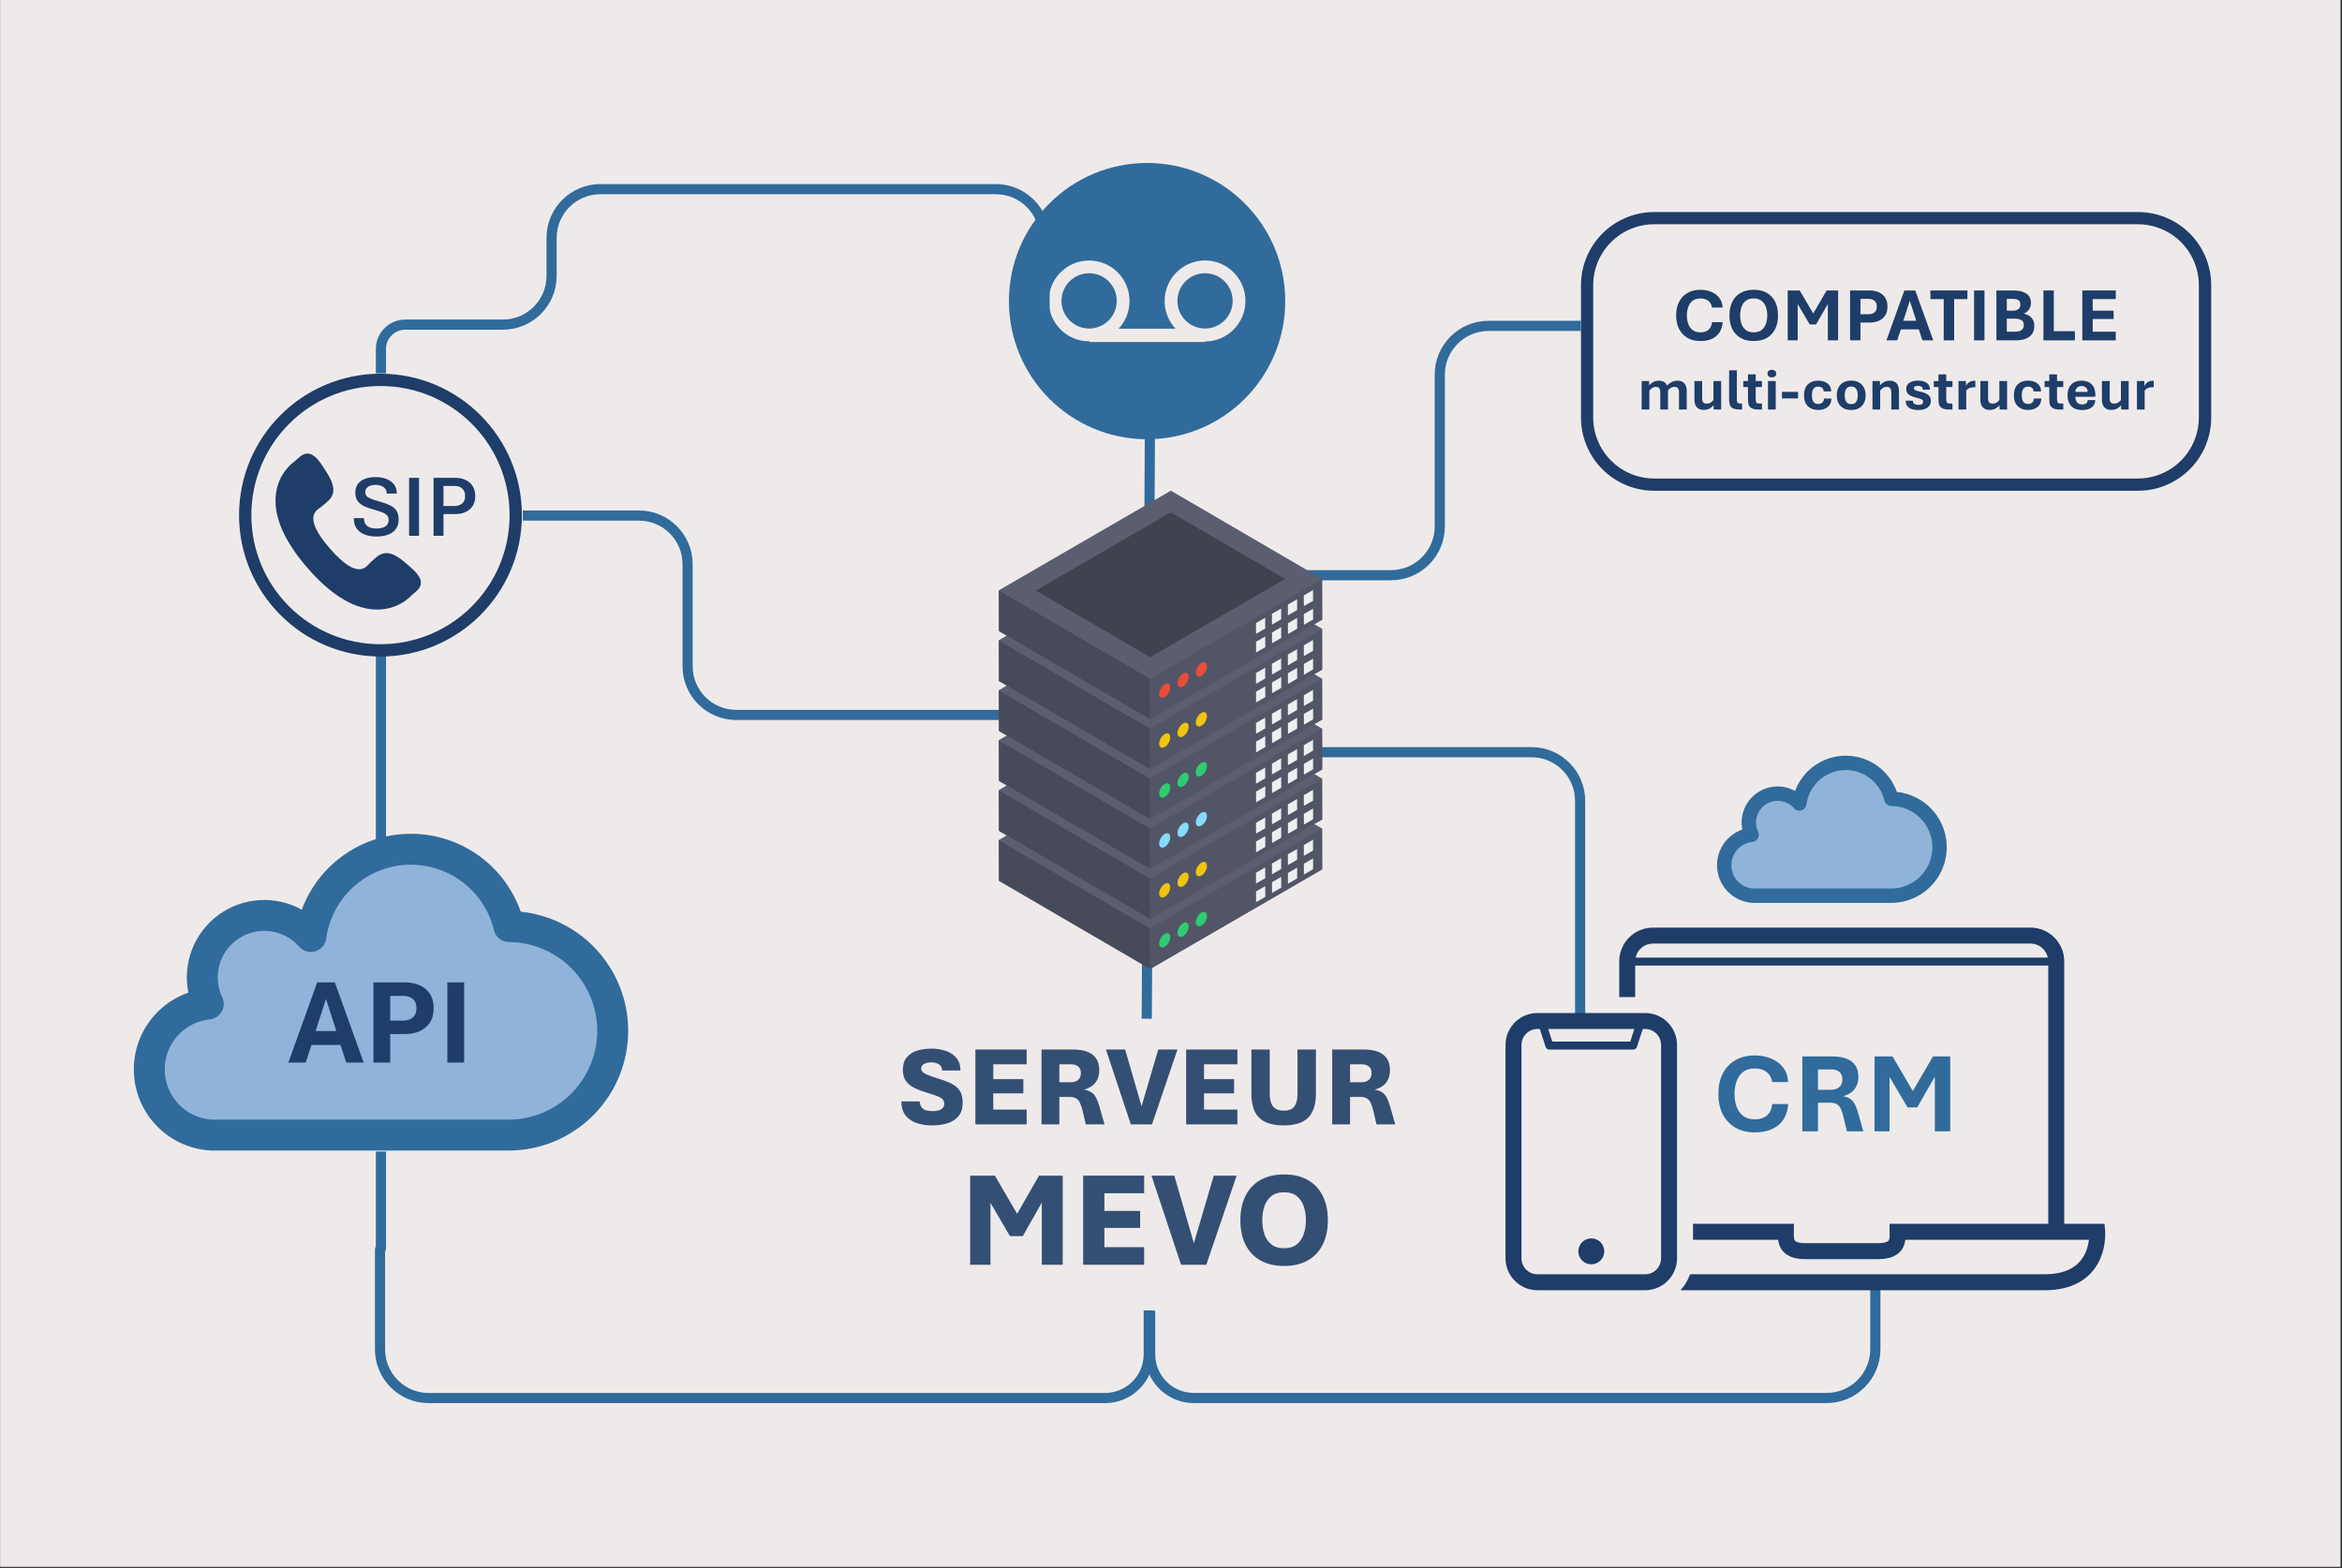 <svg xmlns="http://www.w3.org/2000/svg" xmlns:xlink="http://www.w3.org/1999/xlink" width="1150" zoomAndPan="magnify" viewBox="0 0 862.5 577.5" height="770" preserveAspectRatio="xMidYMid meet" version="1.2"><rect x="0" y="0" width="862.5" height="577.5" fill="#333333" stroke="none"/><defs><clipPath id="fcedfcffa8"><path d="M 0.125 0 L 861.879 0 L 861.879 577 L 0.125 577 Z M 0.125 0 "/></clipPath><clipPath id="fe3715957b"><path d="M 371.562 60.027 L 473.473 60.027 L 473.473 161.938 L 371.562 161.938 Z M 371.562 60.027 "/></clipPath><clipPath id="c83837f084"><path d="M 101 167 L 156 167 L 156 224.484 L 101 224.484 Z M 101 167 "/></clipPath><clipPath id="8ad4509926"><path d="M 88.039 137.648 L 192.199 137.648 L 192.199 241.809 L 88.039 241.809 Z M 88.039 137.648 "/></clipPath><clipPath id="98344b016b"><path d="M 49 307 L 232 307 L 232 423.793 L 49 423.793 Z M 49 307 "/></clipPath><clipPath id="b82389d4f0"><path d="M 596 341.66 L 776 341.66 L 776 475.797 L 596 475.797 Z M 596 341.66 "/></clipPath><clipPath id="c046501811"><path d="M 554 373 L 618 373 L 618 475.797 L 554 475.797 Z M 554 373 "/></clipPath><clipPath id="640bacf719"><path d="M 632 278.246 L 717 278.246 L 717 332.949 L 632 332.949 Z M 632 278.246 "/></clipPath><clipPath id="0abf83abb2"><path d="M 582.238 78.098 L 814.531 78.098 L 814.531 180.758 L 582.238 180.758 Z M 582.238 78.098 "/></clipPath><clipPath id="3fe9dbf493"><path d="M 609.207 78.098 L 787.363 78.098 C 794.516 78.098 801.375 80.938 806.434 85.996 C 811.492 91.055 814.332 97.914 814.332 105.066 L 814.332 153.789 C 814.332 160.941 811.492 167.801 806.434 172.859 C 801.375 177.918 794.516 180.758 787.363 180.758 L 609.207 180.758 C 602.055 180.758 595.195 177.918 590.141 172.859 C 585.082 167.801 582.238 160.941 582.238 153.789 L 582.238 105.066 C 582.238 97.914 585.082 91.055 590.141 85.996 C 595.195 80.938 602.055 78.098 609.207 78.098 Z M 609.207 78.098 "/></clipPath><clipPath id="7c15e1e736"><path d="M 367.07 180.789 L 487 180.789 L 487 356.887 L 367.07 356.887 Z M 367.07 180.789 "/></clipPath><clipPath id="3cf1ed7d8d"><path d="M 367.07 309 L 424 309 L 424 356.887 L 367.07 356.887 Z M 367.07 309 "/></clipPath><clipPath id="ad6b89d72a"><path d="M 367.07 272 L 487 272 L 487 342 L 367.07 342 Z M 367.07 272 "/></clipPath><clipPath id="cc348cd9c6"><path d="M 423 305 L 487 305 L 487 356.887 L 423 356.887 Z M 423 305 "/></clipPath><clipPath id="ab79a53772"><path d="M 367.07 291 L 424 291 L 424 339 L 367.07 339 Z M 367.07 291 "/></clipPath><clipPath id="4b8d7f74a7"><path d="M 367.07 254 L 487 254 L 487 324 L 367.07 324 Z M 367.07 254 "/></clipPath><clipPath id="63cd62b644"><path d="M 367.07 272 L 424 272 L 424 321 L 367.07 321 Z M 367.07 272 "/></clipPath><clipPath id="05cebd966e"><path d="M 367.07 235 L 487 235 L 487 306 L 367.07 306 Z M 367.07 235 "/></clipPath><clipPath id="abfc1f75f6"><path d="M 367.07 254 L 424 254 L 424 302 L 367.07 302 Z M 367.07 254 "/></clipPath><clipPath id="40f56e8f97"><path d="M 367.07 217 L 487 217 L 487 287 L 367.07 287 Z M 367.07 217 "/></clipPath><clipPath id="2ced7612c2"><path d="M 367.07 235 L 424 235 L 424 284 L 367.07 284 Z M 367.07 235 "/></clipPath><clipPath id="62938f5958"><path d="M 367.07 199 L 487 199 L 487 269 L 367.07 269 Z M 367.07 199 "/></clipPath><clipPath id="c3929b940a"><path d="M 367.07 217 L 424 217 L 424 265 L 367.07 265 Z M 367.07 217 "/></clipPath><clipPath id="b6757c8243"><path d="M 367.07 180.789 L 487 180.789 L 487 250 L 367.07 250 Z M 367.07 180.789 "/></clipPath></defs><g id="c84aadb801"><g clip-rule="nonzero" clip-path="url(#fcedfcffa8)"><path style=" stroke:none;fill-rule:nonzero;fill:#ffffff;fill-opacity:1;" d="M 0.125 0 L 861.879 0 L 861.879 577 L 0.125 577 Z M 0.125 0 "/><path style=" stroke:none;fill-rule:nonzero;fill:#efeaea;fill-opacity:1;" d="M 0.125 0 L 861.879 0 L 861.879 577 L 0.125 577 Z M 0.125 0 "/></g><path style="fill:none;stroke-width:5;stroke-linecap:butt;stroke-linejoin:miter;stroke:#306b9b;stroke-opacity:1;stroke-miterlimit:4;" d="M 0.001 2.498 L 312.472 2.502 " transform="matrix(-0.004,0.748,-0.748,-0.004,425.444,141.512)"/><path style=" stroke:none;fill-rule:nonzero;fill:#306b9b;fill-opacity:1;" d="M 443.781 100.641 C 438.172 100.641 433.605 105.207 433.605 110.82 C 433.605 116.434 438.172 121 443.781 121 C 449.395 121 453.961 116.434 453.961 110.82 C 453.961 105.207 449.395 100.641 443.781 100.641 "/><path style=" stroke:none;fill-rule:nonzero;fill:#306b9b;fill-opacity:1;" d="M 401.098 100.641 C 395.488 100.641 390.922 105.207 390.922 110.82 C 390.922 116.434 395.488 121 401.098 121 C 406.711 121 411.277 116.434 411.277 110.82 C 411.277 105.207 406.711 100.641 401.098 100.641 "/><g clip-rule="nonzero" clip-path="url(#fe3715957b)"><path style=" stroke:none;fill-rule:nonzero;fill:#306b9b;fill-opacity:1;" d="M 443.781 125.77 C 443.742 125.77 443.703 125.832 443.66 125.832 C 443.641 125.832 443.621 125.965 443.602 125.965 L 401.25 125.965 C 401.234 125.965 401.219 125.836 401.199 125.836 C 401.168 125.836 401.133 125.711 401.098 125.711 C 392.891 125.711 386.215 119.039 386.215 110.832 C 386.215 102.625 392.891 95.957 401.098 95.957 C 409.309 95.957 415.984 102.652 415.984 110.863 C 415.984 114.797 414.445 118.434 411.945 121.082 L 432.938 121.082 C 430.438 118.434 428.898 114.797 428.898 110.863 C 428.898 102.652 435.578 95.938 443.781 95.938 C 451.992 95.938 458.668 102.645 458.668 110.852 C 458.668 119.059 451.992 125.77 443.781 125.77 Z M 422.441 60.027 C 394.34 60.027 371.562 82.805 371.562 110.906 C 371.562 139.004 394.34 161.785 422.441 161.785 C 450.543 161.785 473.32 139.004 473.32 110.906 C 473.32 82.805 450.543 60.027 422.441 60.027 "/></g><g style="fill:#344f74;fill-opacity:1;"><g transform="translate(330.389, 414.137)"><path style="stroke:none" d="M 12.906 0.375 C 10.758 0.375 8.832 0.078 7.125 -0.516 C 5.414 -1.109 4.062 -2.055 3.062 -3.359 C 2.062 -4.66 1.562 -6.363 1.562 -8.469 L 8.312 -8.469 C 8.375 -7.57 8.602 -6.859 9 -6.328 C 9.395 -5.805 9.93 -5.43 10.609 -5.203 C 11.297 -4.984 12.094 -4.875 13 -4.875 C 13.895 -4.875 14.664 -4.969 15.312 -5.156 C 15.969 -5.352 16.469 -5.648 16.812 -6.047 C 17.164 -6.441 17.344 -6.941 17.344 -7.547 C 17.344 -8.18 17.18 -8.703 16.859 -9.109 C 16.535 -9.523 15.953 -9.91 15.109 -10.266 C 14.273 -10.617 13.07 -11.031 11.5 -11.5 C 9.664 -12.031 8.047 -12.625 6.641 -13.281 C 5.234 -13.945 4.125 -14.812 3.312 -15.875 C 2.508 -16.945 2.109 -18.359 2.109 -20.109 C 2.109 -21.973 2.57 -23.477 3.5 -24.625 C 4.426 -25.781 5.68 -26.613 7.266 -27.125 C 8.859 -27.645 10.66 -27.906 12.672 -27.906 C 14.609 -27.906 16.383 -27.617 18 -27.047 C 19.625 -26.484 20.914 -25.609 21.875 -24.422 C 22.844 -23.234 23.328 -21.711 23.328 -19.859 L 16.562 -19.859 C 16.562 -20.879 16.172 -21.629 15.391 -22.109 C 14.609 -22.598 13.688 -22.844 12.625 -22.844 C 11.625 -22.844 10.75 -22.664 10 -22.312 C 9.258 -21.969 8.891 -21.395 8.891 -20.594 C 8.891 -20.145 9.047 -19.738 9.359 -19.375 C 9.68 -19.008 10.281 -18.633 11.156 -18.25 C 12.039 -17.875 13.328 -17.426 15.016 -16.906 C 17.098 -16.281 18.812 -15.617 20.156 -14.922 C 21.5 -14.234 22.5 -13.348 23.156 -12.266 C 23.812 -11.18 24.141 -9.742 24.141 -7.953 C 24.141 -5.941 23.645 -4.32 22.656 -3.094 C 21.676 -1.875 20.336 -0.988 18.641 -0.438 C 16.953 0.102 15.039 0.375 12.906 0.375 Z M 12.906 0.375 "/></g><g transform="translate(356.043, 414.137)"><path style="stroke:none" d="M 3.172 0 L 3.172 -27.578 L 22.047 -27.578 L 22.047 -22.125 L 9.75 -22.125 L 9.75 -16.656 L 20.828 -16.656 L 20.828 -11.422 L 9.75 -11.422 L 9.75 -5.453 L 22.047 -5.453 L 22.047 0 Z M 3.172 0 "/></g><g transform="translate(380.385, 414.137)"><path style="stroke:none" d="M 3.172 0 L 3.172 -27.578 L 14.891 -27.578 C 16.742 -27.578 18.383 -27.332 19.812 -26.844 C 21.25 -26.352 22.379 -25.539 23.203 -24.406 C 24.035 -23.281 24.453 -21.766 24.453 -19.859 C 24.453 -18.117 23.988 -16.641 23.062 -15.422 C 22.145 -14.211 20.727 -13.332 18.812 -12.781 C 20.031 -12.594 20.992 -12.238 21.703 -11.719 C 22.41 -11.195 22.973 -10.488 23.391 -9.594 C 23.816 -8.707 24.211 -7.609 24.578 -6.297 L 26.391 0 L 19.484 0 L 18.328 -4.922 C 18.035 -6.148 17.711 -7.141 17.359 -7.891 C 17.016 -8.648 16.547 -9.207 15.953 -9.562 C 15.359 -9.926 14.531 -10.109 13.469 -10.109 L 9.75 -10.109 L 9.75 0 Z M 9.75 -15.516 L 13.75 -15.516 C 14.594 -15.516 15.305 -15.645 15.891 -15.906 C 16.473 -16.164 16.914 -16.551 17.219 -17.062 C 17.52 -17.57 17.672 -18.195 17.672 -18.938 C 17.672 -20.031 17.332 -20.832 16.656 -21.344 C 15.988 -21.863 15.156 -22.125 14.156 -22.125 L 9.75 -22.125 Z M 9.75 -15.516 "/></g></g><g style="fill:#344f74;fill-opacity:1;"><g transform="translate(407.268, 414.137)"><path style="stroke:none" d="M 9.188 0 L 0.016 -27.578 L 7.094 -27.578 L 13.141 -6.688 L 19.297 -27.578 L 26.375 -27.578 L 16.984 0 Z M 9.188 0 "/></g><g transform="translate(433.659, 414.137)"><path style="stroke:none" d="M 3.172 0 L 3.172 -27.578 L 22.047 -27.578 L 22.047 -22.125 L 9.75 -22.125 L 9.75 -16.656 L 20.828 -16.656 L 20.828 -11.422 L 9.75 -11.422 L 9.75 -5.453 L 22.047 -5.453 L 22.047 0 Z M 3.172 0 "/></g></g><g style="fill:#344f74;fill-opacity:1;"><g transform="translate(457.981, 414.137)"><path style="stroke:none" d="M 14.75 0.375 C 11.988 0.375 9.727 -0.051 7.969 -0.906 C 6.219 -1.758 4.93 -3.051 4.109 -4.781 C 3.285 -6.508 2.875 -8.664 2.875 -11.25 L 2.875 -27.578 L 9.625 -27.578 L 9.625 -11.25 C 9.625 -9.238 10.023 -7.703 10.828 -6.641 C 11.629 -5.586 12.953 -5.062 14.797 -5.062 C 16.648 -5.062 17.957 -5.586 18.719 -6.641 C 19.477 -7.703 19.859 -9.238 19.859 -11.25 L 19.859 -27.578 L 26.641 -27.578 L 26.641 -11.25 C 26.641 -8.664 26.223 -6.508 25.391 -4.781 C 24.566 -3.051 23.281 -1.758 21.531 -0.906 C 19.789 -0.051 17.531 0.375 14.75 0.375 Z M 14.75 0.375 "/></g><g transform="translate(487.446, 414.137)"><path style="stroke:none" d="M 3.172 0 L 3.172 -27.578 L 14.891 -27.578 C 16.742 -27.578 18.383 -27.332 19.812 -26.844 C 21.25 -26.352 22.379 -25.539 23.203 -24.406 C 24.035 -23.281 24.453 -21.766 24.453 -19.859 C 24.453 -18.117 23.988 -16.641 23.062 -15.422 C 22.145 -14.211 20.727 -13.332 18.812 -12.781 C 20.031 -12.594 20.992 -12.238 21.703 -11.719 C 22.41 -11.195 22.973 -10.488 23.391 -9.594 C 23.816 -8.707 24.211 -7.609 24.578 -6.297 L 26.391 0 L 19.484 0 L 18.328 -4.922 C 18.035 -6.148 17.711 -7.141 17.359 -7.891 C 17.016 -8.648 16.547 -9.207 15.953 -9.562 C 15.359 -9.926 14.531 -10.109 13.469 -10.109 L 9.75 -10.109 L 9.75 0 Z M 9.75 -15.516 L 13.75 -15.516 C 14.594 -15.516 15.305 -15.645 15.891 -15.906 C 16.473 -16.164 16.914 -16.551 17.219 -17.062 C 17.52 -17.57 17.672 -18.195 17.672 -18.938 C 17.672 -20.031 17.332 -20.832 16.656 -21.344 C 15.988 -21.863 15.156 -22.125 14.156 -22.125 L 9.75 -22.125 Z M 9.75 -15.516 "/></g></g><g style="fill:#344f74;fill-opacity:1;"><g transform="translate(353.502, 465.842)"><path style="stroke:none" d="M 3.781 0 L 3.781 -32.828 L 12.906 -32.828 L 22.641 -16.047 L 19.516 -16.047 L 29.141 -32.828 L 37.859 -32.828 L 37.859 0 L 30.172 0 L 30.172 -29.172 L 33.734 -29.172 L 23.172 -10.562 L 18.422 -10.562 L 7.562 -29.172 L 11.266 -29.172 L 11.266 0 Z M 3.781 0 "/></g></g><g style="fill:#344f74;fill-opacity:1;"><g transform="translate(395.11, 465.842)"><path style="stroke:none" d="M 3.781 0 L 3.781 -32.828 L 26.25 -32.828 L 26.25 -26.344 L 11.609 -26.344 L 11.609 -19.828 L 24.781 -19.828 L 24.781 -13.578 L 11.609 -13.578 L 11.609 -6.484 L 26.25 -6.484 L 26.25 0 Z M 3.781 0 "/></g></g><g style="fill:#344f74;fill-opacity:1;"><g transform="translate(424.035, 465.842)"><path style="stroke:none" d="M 10.922 0 L 0.031 -32.828 L 8.438 -32.828 L 15.641 -7.953 L 22.969 -32.828 L 31.391 -32.828 L 20.219 0 Z M 10.922 0 "/></g></g><g style="fill:#344f74;fill-opacity:1;"><g transform="translate(454.449, 465.842)"><path style="stroke:none" d="M 18.469 0.438 C 15.031 0.438 12.109 -0.25 9.703 -1.625 C 7.297 -3 5.469 -4.941 4.219 -7.453 C 2.969 -9.961 2.344 -12.941 2.344 -16.391 C 2.344 -19.859 2.969 -22.848 4.219 -25.359 C 5.469 -27.879 7.297 -29.828 9.703 -31.203 C 12.109 -32.578 15.031 -33.266 18.469 -33.266 C 21.895 -33.266 24.805 -32.578 27.203 -31.203 C 29.609 -29.828 31.438 -27.879 32.688 -25.359 C 33.938 -22.848 34.562 -19.859 34.562 -16.391 C 34.562 -12.941 33.938 -9.961 32.688 -7.453 C 31.438 -4.941 29.609 -3 27.203 -1.625 C 24.805 -0.25 21.895 0.438 18.469 0.438 Z M 18.469 -6.094 C 20.395 -6.094 21.941 -6.562 23.109 -7.5 C 24.285 -8.445 25.141 -9.703 25.672 -11.266 C 26.211 -12.828 26.484 -14.535 26.484 -16.391 C 26.484 -18.273 26.211 -20 25.672 -21.562 C 25.141 -23.125 24.285 -24.367 23.109 -25.297 C 21.941 -26.234 20.395 -26.703 18.469 -26.703 C 16.508 -26.703 14.941 -26.234 13.766 -25.297 C 12.586 -24.367 11.734 -23.125 11.203 -21.562 C 10.68 -20 10.422 -18.273 10.422 -16.391 C 10.422 -14.535 10.68 -12.828 11.203 -11.266 C 11.734 -9.703 12.586 -8.445 13.766 -7.5 C 14.941 -6.562 16.508 -6.094 18.469 -6.094 Z M 18.469 -6.094 "/></g></g><path style="fill:none;stroke-width:5;stroke-linecap:butt;stroke-linejoin:miter;stroke:#306b9b;stroke-opacity:1;stroke-miterlimit:4;" d="M -0 2.498 L 108.843 2.498 C 122.098 2.498 132.841 13.247 132.841 26.501 L 132.841 133.462 " transform="matrix(0.747,0,0,0.747,482.688,275.177)"/><path style="fill:none;stroke-width:5;stroke-linecap:butt;stroke-linejoin:miter;stroke:#306b9b;stroke-opacity:1;stroke-miterlimit:4;" d="M -0.002 2.499 L 57.243 2.499 C 70.501 2.499 81.243 13.247 81.243 26.499 L 81.243 76.805 C 81.243 90.062 91.99 100.804 105.242 100.804 L 264.987 100.804 C 270.395 100.804 274.782 105.192 274.782 110.605 L 274.782 120.4 " transform="matrix(0.747,0,0,0.747,192.537,188.024)"/><g clip-rule="nonzero" clip-path="url(#c83837f084)"><path style=" stroke:none;fill-rule:nonzero;fill:#1e3d68;fill-opacity:1;" d="M 149.012 207.051 C 145.543 204.082 142.02 202.285 138.59 205.246 L 136.543 207.039 C 135.047 208.34 132.262 214.418 121.492 202.031 C 110.727 189.66 117.133 187.734 118.633 186.441 L 120.691 184.648 C 124.102 181.68 122.816 177.938 120.355 174.086 L 118.871 171.754 C 116.398 167.914 113.711 165.391 110.289 168.359 L 108.441 169.973 C 106.93 171.074 102.707 174.652 101.68 181.453 C 100.449 189.609 104.34 198.953 113.25 209.203 C 122.152 219.457 130.871 224.605 139.125 224.516 C 145.988 224.441 150.133 220.762 151.43 219.422 L 153.281 217.805 C 156.695 214.84 154.574 211.824 151.102 208.848 Z M 149.012 207.051 "/></g><g style="fill:#1e3d68;fill-opacity:1;"><g transform="translate(129.09, 197.337)"><path style="stroke:none" d="M 9.578 0.281 C 8.004 0.281 6.582 0.051 5.312 -0.406 C 4.051 -0.875 3.051 -1.602 2.312 -2.594 C 1.57 -3.594 1.203 -4.895 1.203 -6.5 L 4.922 -6.5 C 4.941 -5.531 5.16 -4.766 5.578 -4.203 C 6.004 -3.641 6.57 -3.238 7.281 -3 C 8 -2.77 8.789 -2.656 9.656 -2.656 C 10.477 -2.656 11.219 -2.766 11.875 -2.984 C 12.539 -3.211 13.066 -3.555 13.453 -4.016 C 13.836 -4.484 14.031 -5.07 14.031 -5.781 C 14.031 -6.438 13.867 -6.973 13.547 -7.391 C 13.234 -7.816 12.703 -8.191 11.953 -8.516 C 11.203 -8.836 10.172 -9.18 8.859 -9.547 C 7.328 -9.953 6.031 -10.41 4.969 -10.922 C 3.914 -11.43 3.117 -12.07 2.578 -12.844 C 2.035 -13.625 1.766 -14.625 1.766 -15.844 C 1.766 -17.133 2.07 -18.207 2.688 -19.062 C 3.312 -19.914 4.18 -20.551 5.297 -20.969 C 6.422 -21.395 7.738 -21.609 9.25 -21.609 C 10.676 -21.609 11.977 -21.391 13.156 -20.953 C 14.332 -20.516 15.273 -19.844 15.984 -18.938 C 16.691 -18.039 17.047 -16.91 17.047 -15.547 L 13.328 -15.547 C 13.336 -16.609 12.941 -17.406 12.141 -17.938 C 11.348 -18.469 10.383 -18.734 9.25 -18.734 C 8.094 -18.734 7.164 -18.508 6.469 -18.062 C 5.781 -17.613 5.438 -16.941 5.438 -16.047 C 5.438 -15.523 5.582 -15.078 5.875 -14.703 C 6.176 -14.328 6.707 -13.977 7.469 -13.656 C 8.227 -13.344 9.301 -12.992 10.688 -12.609 C 12.312 -12.148 13.641 -11.66 14.672 -11.141 C 15.711 -10.629 16.477 -9.969 16.969 -9.156 C 17.469 -8.344 17.719 -7.281 17.719 -5.969 C 17.719 -4.531 17.359 -3.348 16.641 -2.422 C 15.922 -1.504 14.945 -0.82 13.719 -0.375 C 12.5 0.062 11.117 0.281 9.578 0.281 Z M 9.578 0.281 "/></g><g transform="translate(147.99, 197.337)"><path style="stroke:none" d="M 2.672 0 L 2.672 -21.344 L 6.328 -21.344 L 6.328 0 Z M 2.672 0 "/></g><g transform="translate(156.996, 197.337)"><path style="stroke:none" d="M 2.672 0 L 2.672 -21.344 L 10.719 -21.344 C 12.082 -21.344 13.316 -21.086 14.422 -20.578 C 15.523 -20.078 16.398 -19.332 17.047 -18.344 C 17.703 -17.352 18.031 -16.102 18.031 -14.594 C 18.031 -13.133 17.703 -11.914 17.047 -10.938 C 16.398 -9.969 15.523 -9.234 14.422 -8.734 C 13.316 -8.242 12.082 -8 10.719 -8 L 6.328 -8 L 6.328 0 Z M 6.328 -10.969 L 10.406 -10.969 C 11.551 -10.969 12.484 -11.27 13.203 -11.875 C 13.93 -12.488 14.297 -13.395 14.297 -14.594 C 14.297 -15.875 13.93 -16.82 13.203 -17.438 C 12.473 -18.051 11.539 -18.359 10.406 -18.359 L 6.328 -18.359 Z M 6.328 -10.969 "/></g></g><path style="fill:none;stroke-width:5;stroke-linecap:butt;stroke-linejoin:miter;stroke:#306b9b;stroke-opacity:1;stroke-miterlimit:4;" d="M 0.002 2.501 L 105.098 2.501 " transform="matrix(0,0.749,-0.749,0,142.161,239.959)"/><g clip-rule="nonzero" clip-path="url(#8ad4509926)"><path style=" stroke:none;fill-rule:nonzero;fill:#1e3d68;fill-opacity:1;" d="M 140.121 137.648 C 111.383 137.648 88.039 160.992 88.039 189.73 C 88.039 218.465 111.383 241.809 140.121 241.809 C 168.855 241.809 192.199 218.465 192.199 189.73 C 192.199 160.992 168.855 137.648 140.121 137.648 Z M 140.121 142.176 C 166.41 142.176 187.672 163.441 187.672 189.73 C 187.672 216.016 166.41 237.281 140.121 237.281 C 113.832 237.281 92.57 216.016 92.57 189.73 C 92.57 163.441 113.832 142.176 140.121 142.176 Z M 140.121 142.176 "/></g><path style=" stroke:none;fill-rule:evenodd;fill:#90b3d9;fill-opacity:1;" d="M 87.121 344.484 C 88.051 343.875 89.027 343.355 90.051 342.922 C 91.074 342.492 92.125 342.152 93.207 341.906 C 94.293 341.664 95.387 341.516 96.496 341.469 C 97.605 341.422 98.711 341.473 99.812 341.621 C 100.91 341.77 101.988 342.016 103.047 342.355 C 104.102 342.699 105.121 343.133 106.098 343.656 C 107.078 344.18 108.004 344.785 108.871 345.477 C 109.742 346.164 110.547 346.926 111.281 347.758 C 111.551 348.066 111.859 348.332 112.203 348.551 C 112.551 348.77 112.922 348.938 113.316 349.051 C 113.711 349.164 114.113 349.219 114.523 349.215 C 114.934 349.211 115.336 349.152 115.727 349.031 C 116.121 348.914 116.488 348.742 116.832 348.516 C 117.172 348.289 117.477 348.023 117.742 347.707 C 118.008 347.395 118.223 347.051 118.391 346.676 C 118.555 346.301 118.664 345.91 118.719 345.504 C 118.848 344.562 119.016 343.629 119.227 342.703 C 119.438 341.777 119.684 340.863 119.973 339.957 C 120.262 339.051 120.59 338.16 120.957 337.285 C 121.324 336.41 121.727 335.551 122.164 334.711 C 122.605 333.867 123.082 333.047 123.594 332.246 C 124.105 331.445 124.648 330.672 125.23 329.918 C 125.809 329.164 126.418 328.438 127.059 327.738 C 127.699 327.039 128.371 326.367 129.07 325.723 C 129.77 325.082 130.496 324.473 131.25 323.891 C 132.004 323.312 132.777 322.766 133.578 322.254 C 134.379 321.742 135.199 321.266 136.039 320.828 C 136.883 320.387 137.738 319.98 138.617 319.613 C 139.492 319.25 140.383 318.922 141.285 318.633 C 142.191 318.344 143.105 318.094 144.031 317.883 C 144.957 317.672 145.891 317.5 146.832 317.371 C 147.773 317.242 148.719 317.156 149.668 317.105 C 150.613 317.059 151.562 317.055 152.512 317.09 C 153.461 317.121 154.406 317.199 155.352 317.316 C 156.293 317.43 157.227 317.59 158.156 317.785 C 159.086 317.984 160.004 318.223 160.914 318.496 C 161.82 318.773 162.715 319.09 163.598 319.445 C 164.477 319.801 165.344 320.191 166.188 320.621 C 167.035 321.051 167.863 321.516 168.668 322.016 C 169.477 322.52 170.262 323.055 171.02 323.621 C 171.781 324.191 172.516 324.793 173.223 325.426 C 173.934 326.055 174.613 326.719 175.262 327.41 C 175.914 328.102 176.535 328.82 177.121 329.562 C 177.711 330.309 178.266 331.078 178.789 331.871 C 179.312 332.664 179.797 333.48 180.25 334.312 C 180.703 335.148 181.117 336.004 181.496 336.875 C 181.871 337.746 182.211 338.633 182.512 339.531 C 182.816 340.434 183.078 341.344 183.297 342.27 C 183.41 342.73 183.594 343.164 183.852 343.57 C 184.109 343.973 184.426 344.32 184.797 344.617 C 185.172 344.914 185.586 345.145 186.035 345.301 C 186.484 345.461 186.949 345.543 187.43 345.547 C 188.543 345.555 189.652 345.613 190.762 345.73 C 191.867 345.848 192.969 346.016 194.059 346.238 C 195.148 346.461 196.227 346.738 197.293 347.066 C 198.355 347.395 199.402 347.773 200.43 348.203 C 201.457 348.633 202.461 349.113 203.441 349.641 C 204.422 350.172 205.371 350.746 206.297 351.367 C 207.223 351.988 208.113 352.656 208.973 353.363 C 209.832 354.074 210.652 354.82 211.438 355.609 C 212.227 356.398 212.973 357.227 213.676 358.09 C 214.383 358.949 215.043 359.844 215.66 360.77 C 216.277 361.699 216.848 362.652 217.375 363.637 C 217.898 364.617 218.375 365.625 218.801 366.652 C 219.227 367.684 219.602 368.73 219.926 369.793 C 220.25 370.859 220.52 371.938 220.738 373.031 C 220.957 374.125 221.121 375.223 221.23 376.332 C 221.344 377.441 221.398 378.551 221.402 379.664 C 221.402 398.383 206.191 413.809 187.43 413.809 L 77.832 413.809 C 76.598 413.723 75.379 413.523 74.18 413.215 C 72.98 412.902 71.82 412.484 70.699 411.957 C 69.578 411.43 68.516 410.805 67.512 410.078 C 66.508 409.352 65.578 408.543 64.727 407.645 C 63.871 406.746 63.109 405.777 62.434 404.738 C 61.762 403.695 61.191 402.605 60.723 401.457 C 60.25 400.312 59.891 399.133 59.641 397.918 C 59.391 396.703 59.254 395.48 59.234 394.238 C 59.211 393 59.305 391.773 59.512 390.551 C 59.719 389.328 60.039 388.137 60.469 386.977 C 60.895 385.812 61.43 384.699 62.066 383.637 C 62.699 382.574 63.43 381.578 64.25 380.652 C 65.074 379.727 65.973 378.883 66.953 378.121 C 67.93 377.363 68.969 376.699 70.07 376.133 C 71.172 375.566 72.32 375.105 73.508 374.754 C 74.695 374.402 75.902 374.16 77.137 374.031 C 77.477 374 77.809 373.922 78.129 373.809 C 78.449 373.695 78.754 373.543 79.043 373.355 C 79.328 373.168 79.586 372.949 79.82 372.699 C 80.055 372.449 80.254 372.176 80.422 371.879 C 80.59 371.582 80.719 371.266 80.812 370.938 C 80.902 370.609 80.953 370.273 80.965 369.93 C 80.977 369.59 80.949 369.25 80.879 368.918 C 80.809 368.582 80.699 368.262 80.555 367.953 C 80.082 366.949 79.699 365.91 79.414 364.836 C 79.125 363.766 78.934 362.676 78.844 361.57 C 78.75 360.465 78.754 359.359 78.859 358.254 C 78.965 357.148 79.168 356.062 79.465 354.992 C 79.766 353.926 80.156 352.891 80.641 351.895 C 81.125 350.895 81.695 349.945 82.348 349.047 C 83 348.152 83.727 347.32 84.531 346.555 C 85.332 345.785 86.195 345.098 87.121 344.484 Z M 87.121 344.484 "/><g clip-rule="nonzero" clip-path="url(#98344b016b)"><path style=" stroke:none;fill-rule:evenodd;fill:#306b9b;fill-opacity:1;" d="M 187.43 412.387 L 77.934 412.387 C 76.785 412.309 75.652 412.125 74.539 411.836 C 73.426 411.547 72.348 411.16 71.309 410.668 C 70.266 410.18 69.277 409.598 68.344 408.926 C 67.414 408.25 66.551 407.496 65.758 406.664 C 64.965 405.828 64.254 404.93 63.629 403.965 C 63.004 403 62.473 401.984 62.039 400.918 C 61.602 399.855 61.27 398.758 61.035 397.629 C 60.805 396.504 60.676 395.367 60.656 394.215 C 60.637 393.066 60.723 391.922 60.914 390.789 C 61.109 389.652 61.402 388.547 61.801 387.469 C 62.199 386.387 62.695 385.355 63.285 384.367 C 63.879 383.379 64.555 382.457 65.316 381.594 C 66.082 380.734 66.918 379.949 67.824 379.246 C 68.734 378.539 69.699 377.922 70.723 377.398 C 71.746 376.871 72.809 376.445 73.914 376.117 C 75.016 375.789 76.141 375.566 77.285 375.449 C 78.203 375.348 79.047 375.047 79.816 374.539 C 80.59 374.031 81.203 373.379 81.66 372.578 C 82.113 371.77 82.355 370.906 82.387 369.98 C 82.418 369.059 82.234 368.18 81.84 367.344 C 81.398 366.418 81.047 365.457 80.777 364.469 C 80.508 363.477 80.332 362.473 80.246 361.449 C 80.156 360.426 80.16 359.406 80.258 358.383 C 80.355 357.363 80.539 356.359 80.816 355.371 C 81.094 354.383 81.457 353.43 81.902 352.504 C 82.352 351.582 82.879 350.707 83.484 349.879 C 84.09 349.051 84.766 348.285 85.508 347.574 C 86.25 346.867 87.051 346.234 87.906 345.672 C 88.766 345.105 89.664 344.625 90.609 344.223 C 91.555 343.82 92.523 343.508 93.523 343.277 C 94.527 343.051 95.539 342.914 96.562 342.871 C 97.586 342.824 98.609 342.871 99.625 343.008 C 100.641 343.148 101.637 343.375 102.613 343.691 C 103.59 344.008 104.527 344.41 105.434 344.895 C 106.336 345.379 107.188 345.941 107.992 346.582 C 108.793 347.219 109.535 347.926 110.211 348.695 C 110.57 349.105 110.98 349.461 111.441 349.754 C 111.902 350.047 112.398 350.266 112.922 350.418 C 113.449 350.57 113.984 350.641 114.531 350.637 C 115.078 350.633 115.613 350.555 116.137 350.395 C 116.66 350.238 117.148 350.008 117.605 349.707 C 118.062 349.41 118.469 349.051 118.824 348.633 C 119.176 348.219 119.465 347.758 119.688 347.262 C 119.91 346.762 120.055 346.238 120.129 345.699 C 120.25 344.797 120.414 343.902 120.613 343.02 C 120.812 342.133 121.051 341.258 121.328 340.391 C 121.605 339.523 121.918 338.672 122.27 337.836 C 122.617 336.996 123.004 336.176 123.426 335.371 C 123.848 334.562 124.301 333.777 124.793 333.012 C 125.281 332.246 125.801 331.504 126.355 330.785 C 126.91 330.062 127.492 329.367 128.105 328.699 C 128.719 328.027 129.363 327.387 130.031 326.773 C 130.699 326.16 131.395 325.574 132.117 325.02 C 132.836 324.465 133.578 323.945 134.344 323.453 C 135.109 322.965 135.895 322.508 136.699 322.086 C 137.504 321.664 138.324 321.277 139.164 320.926 C 140 320.578 140.852 320.262 141.719 319.984 C 142.582 319.707 143.461 319.469 144.344 319.27 C 145.23 319.066 146.125 318.906 147.023 318.781 C 147.926 318.656 148.828 318.574 149.734 318.527 C 150.645 318.48 151.551 318.477 152.461 318.508 C 153.367 318.543 154.273 318.613 155.172 318.727 C 156.074 318.836 156.969 318.988 157.859 319.176 C 158.75 319.363 159.629 319.594 160.496 319.855 C 161.363 320.121 162.223 320.426 163.062 320.762 C 163.906 321.102 164.734 321.477 165.543 321.891 C 166.355 322.301 167.145 322.746 167.918 323.223 C 168.688 323.703 169.438 324.215 170.168 324.758 C 170.895 325.305 171.598 325.879 172.273 326.484 C 172.953 327.09 173.602 327.723 174.227 328.383 C 174.848 329.043 175.441 329.73 176.004 330.445 C 176.57 331.156 177.102 331.895 177.602 332.652 C 178.102 333.41 178.566 334.188 179 334.988 C 179.43 335.789 179.828 336.605 180.188 337.438 C 180.551 338.27 180.875 339.117 181.164 339.98 C 181.453 340.844 181.703 341.715 181.914 342.598 C 182.066 343.215 182.312 343.793 182.652 344.332 C 182.996 344.867 183.418 345.332 183.918 345.73 C 184.414 346.125 184.965 346.43 185.566 346.641 C 186.164 346.852 186.785 346.961 187.422 346.969 C 188.488 346.973 189.551 347.031 190.613 347.141 C 191.676 347.254 192.73 347.414 193.773 347.629 C 194.82 347.84 195.855 348.105 196.875 348.418 C 197.895 348.734 198.895 349.098 199.879 349.512 C 200.863 349.922 201.828 350.383 202.766 350.891 C 203.707 351.395 204.617 351.945 205.504 352.543 C 206.391 353.141 207.242 353.777 208.066 354.457 C 208.891 355.137 209.676 355.855 210.43 356.613 C 211.184 357.367 211.898 358.16 212.57 358.988 C 213.246 359.812 213.879 360.672 214.473 361.559 C 215.062 362.449 215.609 363.363 216.109 364.305 C 216.613 365.25 217.066 366.215 217.473 367.199 C 217.883 368.188 218.238 369.191 218.547 370.211 C 218.855 371.234 219.113 372.27 219.324 373.316 C 219.531 374.363 219.688 375.418 219.789 376.48 C 219.895 377.543 219.949 378.605 219.949 379.676 C 219.949 380.742 219.895 381.805 219.793 382.867 C 219.688 383.93 219.531 384.984 219.324 386.031 C 219.117 387.078 218.859 388.113 218.551 389.137 C 218.242 390.156 217.883 391.164 217.477 392.148 C 217.07 393.137 216.617 394.102 216.113 395.043 C 215.613 395.984 215.066 396.902 214.477 397.789 C 213.883 398.68 213.25 399.535 212.578 400.363 C 211.902 401.191 211.188 401.98 210.434 402.738 C 209.684 403.496 208.895 404.215 208.074 404.895 C 207.25 405.574 206.395 406.211 205.512 406.809 C 204.625 407.406 203.711 407.957 202.773 408.465 C 201.832 408.969 200.871 409.43 199.887 409.844 C 198.902 410.254 197.902 410.621 196.883 410.934 C 195.859 411.25 194.828 411.512 193.781 411.727 C 192.738 411.941 191.684 412.102 190.621 412.211 C 189.559 412.324 188.496 412.383 187.43 412.387 Z M 191.762 335.789 C 191.039 333.723 190.16 331.719 189.129 329.785 C 188.098 327.852 186.926 326.008 185.613 324.258 C 184.297 322.504 182.859 320.859 181.293 319.328 C 179.727 317.793 178.055 316.391 176.273 315.113 C 174.492 313.836 172.621 312.703 170.668 311.715 C 168.711 310.727 166.691 309.891 164.609 309.211 C 162.527 308.531 160.402 308.016 158.242 307.66 C 156.078 307.309 153.902 307.121 151.711 307.102 C 149.52 307.082 147.34 307.227 145.172 307.543 C 143.004 307.855 140.871 308.336 138.773 308.977 C 136.68 309.617 134.645 310.414 132.672 311.367 C 130.699 312.32 128.812 313.418 127.008 314.664 C 125.203 315.906 123.504 317.281 121.91 318.785 C 120.316 320.289 118.848 321.902 117.5 323.633 C 116.156 325.363 114.949 327.184 113.883 329.098 C 112.816 331.012 111.902 332.996 111.141 335.051 C 109.957 334.395 108.73 333.824 107.465 333.344 C 106.199 332.863 104.906 332.473 103.586 332.172 C 102.266 331.875 100.93 331.672 99.582 331.562 C 98.23 331.457 96.879 331.445 95.527 331.531 C 94.176 331.613 92.836 331.793 91.512 332.07 C 90.188 332.344 88.887 332.715 87.613 333.176 C 86.34 333.633 85.105 334.184 83.91 334.82 C 82.715 335.457 81.57 336.176 80.477 336.973 C 79.383 337.773 78.355 338.645 77.387 339.594 C 76.418 340.539 75.52 341.551 74.695 342.625 C 73.871 343.699 73.125 344.824 72.461 346.004 C 71.797 347.184 71.223 348.406 70.73 349.668 C 70.242 350.934 69.844 352.223 69.539 353.543 C 69.23 354.859 69.02 356.195 68.902 357.543 C 68.789 358.895 68.77 360.246 68.844 361.598 C 68.922 362.949 69.094 364.289 69.359 365.617 C 68.551 365.898 67.758 366.215 66.977 366.562 C 66.191 366.914 65.426 367.297 64.68 367.711 C 63.93 368.129 63.199 368.574 62.488 369.055 C 61.777 369.531 61.09 370.039 60.422 370.578 C 59.758 371.113 59.113 371.68 58.496 372.273 C 57.879 372.867 57.285 373.484 56.719 374.129 C 56.156 374.77 55.617 375.438 55.109 376.129 C 54.602 376.816 54.125 377.527 53.676 378.258 C 53.23 378.988 52.816 379.738 52.434 380.504 C 52.051 381.27 51.699 382.051 51.387 382.848 C 51.07 383.645 50.789 384.453 50.543 385.273 C 50.297 386.094 50.086 386.922 49.91 387.762 C 49.734 388.602 49.598 389.445 49.496 390.293 C 49.391 391.145 49.324 392 49.297 392.855 C 49.27 393.711 49.273 394.566 49.32 395.422 C 49.363 396.277 49.445 397.129 49.562 397.977 C 49.68 398.828 49.832 399.668 50.023 400.504 C 50.211 401.34 50.438 402.164 50.699 402.98 C 50.961 403.797 51.254 404.602 51.586 405.391 C 51.914 406.18 52.277 406.957 52.672 407.715 C 53.07 408.477 53.496 409.215 53.957 409.938 C 54.418 410.66 54.906 411.363 55.426 412.043 C 55.949 412.723 56.496 413.383 57.074 414.016 C 57.648 414.648 58.25 415.258 58.879 415.84 C 59.508 416.418 60.16 416.973 60.836 417.5 C 61.516 418.023 62.211 418.52 62.93 418.988 C 63.648 419.453 64.387 419.887 65.145 420.289 C 65.898 420.691 66.672 421.062 67.461 421.398 C 68.246 421.734 69.047 422.035 69.863 422.301 C 70.676 422.57 71.5 422.801 72.332 423 C 73.168 423.195 74.008 423.355 74.855 423.48 C 75.703 423.605 76.555 423.691 77.41 423.742 C 77.523 423.742 77.637 423.77 77.75 423.77 L 187.465 423.77 C 188.859 423.762 190.254 423.688 191.641 423.551 C 193.027 423.41 194.406 423.207 195.773 422.938 C 197.145 422.664 198.496 422.332 199.832 421.934 C 201.168 421.535 202.484 421.074 203.777 420.551 C 205.07 420.027 206.336 419.445 207.57 418.801 C 208.809 418.16 210.016 417.457 211.188 416.699 C 212.355 415.941 213.488 415.133 214.582 414.266 C 215.68 413.402 216.73 412.488 217.738 411.523 C 218.742 410.559 219.703 409.547 220.613 408.492 C 221.527 407.438 222.387 406.34 223.195 405.203 C 224 404.066 224.754 402.895 225.449 401.684 C 226.148 400.477 226.785 399.238 227.363 397.969 C 227.941 396.699 228.461 395.406 228.914 394.09 C 229.371 392.77 229.766 391.434 230.094 390.078 C 230.422 388.723 230.688 387.355 230.887 385.977 C 231.086 384.594 231.223 383.207 231.289 381.816 C 231.355 380.422 231.359 379.027 231.293 377.637 C 231.23 376.242 231.102 374.855 230.906 373.473 C 230.711 372.094 230.449 370.723 230.121 369.367 C 229.797 368.012 229.41 366.672 228.957 365.355 C 228.504 364.035 227.988 362.738 227.414 361.469 C 226.84 360.199 226.203 358.957 225.512 357.746 C 224.82 356.539 224.07 355.363 223.266 354.223 C 222.461 353.082 221.605 351.984 220.695 350.926 C 219.785 349.867 218.832 348.855 217.824 347.891 C 216.82 346.922 215.773 346.004 214.68 345.137 C 213.59 344.27 212.457 343.453 211.289 342.691 C 210.121 341.934 208.918 341.23 207.68 340.582 C 206.445 339.934 205.184 339.348 203.891 338.82 C 202.598 338.297 201.285 337.832 199.949 337.43 C 198.613 337.027 197.262 336.688 195.895 336.414 C 194.527 336.141 193.148 335.934 191.762 335.789 Z M 191.762 335.789 "/></g><path style="fill:none;stroke-width:5;stroke-linecap:butt;stroke-linejoin:miter;stroke:#306b9b;stroke-opacity:1;stroke-miterlimit:4;" d="M 2.499 16.483 L 2.499 37.95 C 2.499 49.804 12.112 59.416 23.966 59.416 L 335.068 59.416 C 348.324 59.416 359.068 48.673 359.068 35.416 L 359.068 0 " transform="matrix(0.749,0,0,0.749,421.698,470.414)"/><g clip-rule="nonzero" clip-path="url(#b82389d4f0)"><path style=" stroke:none;fill-rule:nonzero;fill:#1e3d68;fill-opacity:1;" d="M 775.27 453.457 L 775.043 450.766 L 760.203 450.766 L 760.203 354.09 C 760.199 347.234 754.629 341.66 747.777 341.66 L 608.742 341.66 C 601.891 341.66 596.32 347.234 596.32 354.09 L 596.32 367.238 L 602.195 367.238 L 602.195 355.641 L 754.328 355.641 L 754.328 450.766 L 695.875 450.766 L 695.875 453.703 C 695.875 453.91 695.879 454.141 695.887 454.379 C 695.914 455.383 695.941 456.512 695.449 457.02 C 695.195 457.277 694.324 457.883 691.703 457.883 L 664.82 457.883 C 662.199 457.883 661.328 457.281 661.078 457.02 C 660.578 456.512 660.609 455.383 660.633 454.379 C 660.641 454.141 660.645 453.91 660.645 453.703 L 660.645 450.766 L 623.496 450.766 L 623.496 456.645 L 654.84 456.645 C 655.02 458.09 655.523 459.742 656.871 461.129 C 658.605 462.895 661.203 463.762 664.824 463.762 L 691.707 463.762 C 695.328 463.762 697.93 462.895 699.656 461.129 C 701.012 459.742 701.508 458.094 701.691 456.645 L 769.305 456.645 C 769.023 458.914 768.195 462.215 765.801 464.816 C 763.043 467.824 758.727 469.344 752.984 469.344 L 622.406 469.344 C 621.621 471.543 620.434 473.52 618.902 475.219 L 752.977 475.219 C 760.43 475.219 766.203 473.062 770.121 468.793 C 775.965 462.434 775.301 453.816 775.27 453.457 Z M 602.348 352.703 C 602.988 349.75 605.609 347.539 608.738 347.539 L 747.773 347.539 C 750.906 347.539 753.531 349.75 754.164 352.703 Z M 602.348 352.703 "/></g><g clip-rule="nonzero" clip-path="url(#c046501811)"><path style=" stroke:none;fill-rule:nonzero;fill:#1e3d68;fill-opacity:1;" d="M 605.859 373.117 L 566.195 373.117 C 559.715 373.117 554.445 378.391 554.445 384.867 L 554.445 463.469 C 554.445 469.945 559.715 475.219 566.195 475.219 L 605.859 475.219 C 612.344 475.219 617.609 469.945 617.609 463.469 L 617.609 384.867 C 617.609 378.391 612.344 373.117 605.859 373.117 Z M 601.895 378.992 L 600.383 383.645 L 571.668 383.645 L 570.16 378.992 Z M 611.734 463.469 C 611.734 466.711 609.102 469.344 605.859 469.344 L 566.195 469.344 C 562.957 469.344 560.32 466.711 560.32 463.469 L 560.32 384.867 C 560.32 381.633 562.957 378.992 566.195 378.992 L 567.074 378.992 L 569.211 385.566 C 569.402 386.176 569.965 386.586 570.605 386.586 L 601.449 386.586 C 602.086 386.586 602.656 386.176 602.848 385.566 L 604.977 378.992 L 605.859 378.992 C 609.102 378.992 611.734 381.633 611.734 384.867 Z M 611.734 463.469 "/></g><path style=" stroke:none;fill-rule:nonzero;fill:#1e3d68;fill-opacity:1;" d="M 590.809 460.898 C 590.809 461.211 590.777 461.52 590.715 461.828 C 590.652 462.137 590.562 462.434 590.441 462.727 C 590.324 463.016 590.176 463.289 590.004 463.551 C 589.828 463.812 589.629 464.051 589.406 464.273 C 589.188 464.496 588.945 464.695 588.684 464.867 C 588.422 465.043 588.148 465.188 587.859 465.309 C 587.57 465.43 587.27 465.52 586.965 465.582 C 586.656 465.641 586.344 465.672 586.031 465.672 C 585.719 465.672 585.406 465.641 585.102 465.582 C 584.793 465.52 584.492 465.43 584.203 465.309 C 583.914 465.188 583.641 465.043 583.379 464.867 C 583.117 464.695 582.875 464.496 582.656 464.273 C 582.434 464.051 582.234 463.812 582.062 463.551 C 581.887 463.289 581.738 463.016 581.621 462.727 C 581.5 462.434 581.41 462.137 581.348 461.828 C 581.285 461.52 581.254 461.211 581.254 460.898 C 581.254 460.582 581.285 460.273 581.348 459.965 C 581.41 459.656 581.5 459.359 581.621 459.07 C 581.738 458.781 581.887 458.504 582.062 458.242 C 582.234 457.984 582.434 457.742 582.656 457.52 C 582.875 457.297 583.117 457.102 583.379 456.926 C 583.641 456.754 583.914 456.605 584.203 456.484 C 584.492 456.363 584.793 456.273 585.102 456.215 C 585.406 456.152 585.719 456.121 586.031 456.121 C 586.344 456.121 586.656 456.152 586.965 456.215 C 587.27 456.273 587.57 456.363 587.859 456.484 C 588.148 456.605 588.422 456.754 588.684 456.926 C 588.945 457.102 589.188 457.297 589.406 457.52 C 589.629 457.742 589.828 457.984 590.004 458.242 C 590.176 458.504 590.324 458.781 590.441 459.07 C 590.562 459.359 590.652 459.656 590.715 459.965 C 590.777 460.273 590.809 460.582 590.809 460.898 Z M 590.809 460.898 "/><path style=" stroke:none;fill-rule:evenodd;fill:#90b3d9;fill-opacity:1;" d="M 649.922 295.715 C 650.352 295.434 650.805 295.191 651.281 294.988 C 651.758 294.789 652.246 294.633 652.75 294.52 C 653.254 294.402 653.762 294.336 654.277 294.312 C 654.793 294.293 655.305 294.316 655.816 294.383 C 656.328 294.453 656.828 294.566 657.32 294.727 C 657.812 294.887 658.285 295.086 658.738 295.328 C 659.195 295.574 659.625 295.855 660.027 296.176 C 660.434 296.496 660.805 296.848 661.148 297.238 C 661.402 297.531 661.719 297.73 662.094 297.836 C 662.469 297.945 662.84 297.941 663.215 297.828 C 663.586 297.715 663.898 297.512 664.152 297.215 C 664.402 296.918 664.555 296.574 664.605 296.188 C 664.723 295.312 664.918 294.453 665.188 293.609 C 665.457 292.77 665.797 291.957 666.207 291.172 C 666.617 290.387 667.09 289.645 667.629 288.945 C 668.168 288.242 668.766 287.594 669.414 286.996 C 670.066 286.398 670.766 285.859 671.512 285.383 C 672.254 284.906 673.035 284.5 673.852 284.156 C 674.668 283.816 675.508 283.547 676.367 283.352 C 677.23 283.156 678.105 283.035 678.988 282.992 C 679.871 282.949 680.75 282.98 681.629 283.09 C 682.508 283.195 683.367 283.379 684.215 283.637 C 685.059 283.895 685.879 284.227 686.664 284.625 C 687.453 285.023 688.203 285.488 688.91 286.02 C 689.621 286.551 690.277 287.137 690.883 287.781 C 691.488 288.422 692.035 289.113 692.523 289.852 C 693.008 290.594 693.426 291.367 693.777 292.18 C 694.133 292.988 694.41 293.824 694.617 294.684 C 694.723 295.129 694.957 295.492 695.312 295.777 C 695.672 296.062 696.078 296.207 696.535 296.207 C 697.574 296.215 698.602 296.324 699.617 296.531 C 700.633 296.738 701.621 297.043 702.578 297.445 C 703.535 297.844 704.445 298.336 705.305 298.914 C 706.168 299.492 706.965 300.152 707.695 300.887 C 708.43 301.621 709.082 302.422 709.656 303.285 C 710.234 304.148 710.719 305.059 711.117 306.016 C 711.512 306.977 711.812 307.965 712.016 308.98 C 712.219 310 712.324 311.027 712.324 312.066 C 712.324 320.766 705.258 327.934 696.535 327.934 L 645.602 327.934 C 645.027 327.895 644.465 327.801 643.906 327.656 C 643.348 327.512 642.809 327.316 642.289 327.07 C 641.766 326.828 641.273 326.535 640.805 326.199 C 640.34 325.863 639.906 325.484 639.512 325.066 C 639.113 324.652 638.762 324.199 638.445 323.719 C 638.133 323.234 637.867 322.727 637.652 322.191 C 637.434 321.66 637.266 321.113 637.148 320.547 C 637.031 319.984 636.969 319.414 636.961 318.84 C 636.949 318.262 636.992 317.691 637.09 317.125 C 637.184 316.555 637.332 316.004 637.531 315.461 C 637.73 314.922 637.98 314.406 638.273 313.91 C 638.57 313.418 638.91 312.953 639.293 312.523 C 639.672 312.094 640.09 311.699 640.547 311.348 C 641 310.996 641.484 310.688 641.996 310.422 C 642.508 310.16 643.039 309.945 643.594 309.781 C 644.145 309.617 644.707 309.508 645.277 309.449 C 645.438 309.43 645.59 309.398 645.742 309.344 C 645.891 309.289 646.031 309.219 646.164 309.133 C 646.297 309.047 646.418 308.945 646.527 308.828 C 646.637 308.711 646.727 308.586 646.805 308.445 C 646.883 308.309 646.945 308.16 646.988 308.008 C 647.031 307.855 647.055 307.699 647.059 307.543 C 647.066 307.383 647.051 307.227 647.02 307.07 C 646.988 306.914 646.938 306.766 646.867 306.621 C 646.648 306.156 646.473 305.672 646.336 305.176 C 646.203 304.676 646.117 304.168 646.07 303.656 C 646.027 303.141 646.031 302.629 646.082 302.113 C 646.129 301.602 646.223 301.098 646.363 300.598 C 646.5 300.102 646.684 299.621 646.906 299.156 C 647.133 298.695 647.398 298.254 647.699 297.836 C 648.004 297.418 648.344 297.031 648.715 296.676 C 649.09 296.32 649.488 296 649.922 295.715 Z M 649.922 295.715 "/><g clip-rule="nonzero" clip-path="url(#640bacf719)"><path style=" stroke:none;fill-rule:evenodd;fill:#306b9b;fill-opacity:1;" d="M 696.535 327.273 L 645.648 327.273 C 645.117 327.234 644.59 327.152 644.074 327.016 C 643.555 326.883 643.055 326.703 642.57 326.473 C 642.086 326.246 641.629 325.977 641.195 325.664 C 640.762 325.352 640.359 325 639.992 324.613 C 639.621 324.227 639.293 323.805 639.004 323.359 C 638.711 322.91 638.465 322.438 638.262 321.941 C 638.059 321.449 637.906 320.938 637.797 320.414 C 637.688 319.891 637.629 319.363 637.621 318.828 C 637.613 318.293 637.652 317.762 637.742 317.234 C 637.832 316.707 637.969 316.191 638.152 315.691 C 638.34 315.188 638.566 314.711 638.844 314.25 C 639.117 313.793 639.434 313.363 639.785 312.961 C 640.141 312.562 640.531 312.199 640.953 311.871 C 641.375 311.543 641.824 311.254 642.301 311.012 C 642.773 310.766 643.27 310.57 643.781 310.418 C 644.293 310.266 644.816 310.16 645.348 310.105 C 645.773 310.059 646.168 309.918 646.523 309.684 C 646.883 309.449 647.168 309.145 647.383 308.77 C 647.594 308.395 647.703 307.996 647.719 307.566 C 647.734 307.137 647.648 306.727 647.465 306.34 C 647.262 305.906 647.098 305.461 646.973 305.004 C 646.848 304.543 646.766 304.074 646.723 303.598 C 646.684 303.125 646.684 302.648 646.73 302.176 C 646.773 301.699 646.863 301.234 646.988 300.773 C 647.117 300.316 647.285 299.871 647.496 299.441 C 647.703 299.016 647.949 298.605 648.23 298.223 C 648.512 297.836 648.824 297.48 649.168 297.152 C 649.516 296.824 649.887 296.527 650.285 296.266 C 650.684 296.004 651.102 295.781 651.539 295.594 C 651.98 295.406 652.43 295.262 652.895 295.156 C 653.359 295.051 653.832 294.984 654.309 294.965 C 654.785 294.945 655.258 294.965 655.73 295.031 C 656.203 295.094 656.664 295.199 657.121 295.348 C 657.574 295.492 658.008 295.68 658.43 295.906 C 658.848 296.133 659.246 296.391 659.617 296.688 C 659.992 296.984 660.336 297.312 660.648 297.672 C 660.992 298.062 661.41 298.328 661.91 298.473 C 662.41 298.617 662.906 298.613 663.402 298.461 C 663.902 298.312 664.316 298.039 664.652 297.645 C 664.988 297.25 665.191 296.793 665.258 296.277 C 665.375 295.441 665.559 294.617 665.816 293.812 C 666.074 293.008 666.398 292.23 666.793 291.48 C 667.184 290.73 667.637 290.02 668.152 289.348 C 668.668 288.676 669.238 288.055 669.863 287.484 C 670.484 286.91 671.152 286.398 671.867 285.941 C 672.578 285.484 673.324 285.094 674.105 284.766 C 674.887 284.441 675.688 284.184 676.516 283.996 C 677.34 283.809 678.176 283.695 679.02 283.652 C 679.863 283.609 680.707 283.641 681.547 283.742 C 682.387 283.848 683.211 284.023 684.02 284.27 C 684.828 284.516 685.613 284.832 686.367 285.215 C 687.121 285.598 687.836 286.043 688.516 286.547 C 689.191 287.055 689.82 287.617 690.402 288.23 C 690.98 288.848 691.504 289.508 691.969 290.215 C 692.434 290.922 692.836 291.664 693.172 292.441 C 693.508 293.215 693.777 294.016 693.973 294.84 C 694.043 295.125 694.16 295.395 694.316 295.645 C 694.477 295.895 694.672 296.109 694.906 296.293 C 695.137 296.477 695.391 296.617 695.672 296.719 C 695.949 296.816 696.238 296.867 696.531 296.871 C 697.527 296.875 698.512 296.977 699.484 297.176 C 700.461 297.375 701.406 297.668 702.324 298.051 C 703.242 298.434 704.113 298.906 704.938 299.461 C 705.762 300.016 706.523 300.645 707.227 301.352 C 707.93 302.055 708.555 302.824 709.105 303.652 C 709.656 304.48 710.121 305.352 710.5 306.273 C 710.879 307.191 711.164 308.137 711.359 309.113 C 711.551 310.09 711.648 311.074 711.648 312.07 C 711.648 313.062 711.555 314.047 711.359 315.023 C 711.168 316 710.879 316.949 710.5 317.867 C 710.121 318.785 709.656 319.66 709.105 320.488 C 708.555 321.316 707.93 322.082 707.23 322.789 C 706.527 323.492 705.766 324.125 704.941 324.68 C 704.113 325.234 703.242 325.707 702.328 326.09 C 701.41 326.473 700.465 326.766 699.488 326.965 C 698.516 327.164 697.531 327.266 696.535 327.273 Z M 698.551 291.676 C 698.215 290.715 697.805 289.781 697.328 288.883 C 696.848 287.984 696.305 287.129 695.691 286.312 C 695.082 285.5 694.414 284.734 693.684 284.023 C 692.957 283.312 692.18 282.656 691.352 282.066 C 690.523 281.473 689.656 280.945 688.746 280.484 C 687.84 280.027 686.898 279.637 685.934 279.324 C 684.965 279.008 683.977 278.766 682.973 278.602 C 681.969 278.438 680.957 278.352 679.938 278.34 C 678.918 278.332 677.906 278.398 676.898 278.547 C 675.891 278.691 674.898 278.914 673.926 279.211 C 672.953 279.512 672.008 279.883 671.09 280.324 C 670.172 280.766 669.293 281.277 668.457 281.855 C 667.617 282.434 666.828 283.07 666.086 283.77 C 665.348 284.469 664.664 285.223 664.039 286.023 C 663.414 286.828 662.852 287.676 662.355 288.566 C 661.863 289.453 661.438 290.375 661.082 291.332 C 659.977 290.719 658.805 290.273 657.57 289.992 C 656.336 289.715 655.09 289.617 653.828 289.695 C 652.562 289.773 651.34 290.027 650.148 290.457 C 648.957 290.891 647.852 291.477 646.832 292.223 C 645.812 292.973 644.914 293.848 644.145 294.852 C 643.375 295.855 642.762 296.945 642.301 298.125 C 641.844 299.305 641.562 300.523 641.453 301.785 C 641.344 303.047 641.418 304.297 641.664 305.535 C 640.914 305.797 640.188 306.121 639.488 306.512 C 638.793 306.898 638.133 307.34 637.512 307.84 C 636.891 308.344 636.316 308.891 635.793 309.492 C 635.266 310.09 634.793 310.73 634.379 311.41 C 633.961 312.09 633.605 312.801 633.312 313.543 C 633.02 314.285 632.789 315.047 632.625 315.828 C 632.465 316.609 632.367 317.398 632.34 318.195 C 632.312 318.992 632.355 319.785 632.465 320.574 C 632.574 321.367 632.75 322.141 632.992 322.902 C 633.234 323.66 633.543 324.395 633.91 325.102 C 634.281 325.809 634.707 326.48 635.191 327.113 C 635.676 327.746 636.211 328.336 636.797 328.875 C 637.379 329.418 638.008 329.906 638.676 330.34 C 639.348 330.773 640.047 331.145 640.781 331.461 C 641.516 331.773 642.27 332.02 643.047 332.203 C 643.824 332.387 644.609 332.504 645.406 332.551 C 645.461 332.551 645.512 332.562 645.566 332.562 L 696.555 332.562 C 697.203 332.559 697.848 332.523 698.492 332.461 C 699.141 332.395 699.781 332.301 700.414 332.176 C 701.051 332.051 701.68 331.895 702.301 331.707 C 702.922 331.523 703.535 331.309 704.133 331.066 C 704.734 330.824 705.324 330.551 705.898 330.254 C 706.473 329.953 707.035 329.629 707.578 329.277 C 708.121 328.926 708.648 328.547 709.156 328.145 C 709.664 327.742 710.152 327.32 710.621 326.871 C 711.09 326.422 711.535 325.953 711.961 325.461 C 712.383 324.973 712.781 324.461 713.16 323.934 C 713.535 323.406 713.883 322.859 714.207 322.297 C 714.531 321.738 714.828 321.16 715.098 320.57 C 715.363 319.98 715.605 319.379 715.816 318.77 C 716.031 318.156 716.211 317.535 716.363 316.906 C 716.52 316.273 716.641 315.641 716.734 314.996 C 716.828 314.355 716.891 313.711 716.922 313.062 C 716.953 312.418 716.953 311.77 716.922 311.121 C 716.895 310.473 716.832 309.828 716.742 309.188 C 716.652 308.547 716.531 307.91 716.379 307.281 C 716.227 306.648 716.047 306.027 715.836 305.414 C 715.625 304.801 715.387 304.199 715.121 303.609 C 714.852 303.02 714.559 302.441 714.234 301.879 C 713.914 301.316 713.566 300.77 713.191 300.242 C 712.816 299.711 712.418 299.199 711.996 298.711 C 711.574 298.219 711.129 297.746 710.664 297.297 C 710.195 296.848 709.711 296.422 709.203 296.02 C 708.695 295.613 708.168 295.234 707.625 294.883 C 707.082 294.527 706.523 294.203 705.949 293.902 C 705.375 293.602 704.789 293.328 704.188 293.082 C 703.586 292.84 702.977 292.621 702.355 292.438 C 701.734 292.25 701.105 292.094 700.473 291.965 C 699.836 291.836 699.195 291.742 698.551 291.676 Z M 698.551 291.676 "/></g><g clip-rule="nonzero" clip-path="url(#0abf83abb2)"><g clip-rule="nonzero" clip-path="url(#3fe9dbf493)"><path style="fill:none;stroke-width:12;stroke-linecap:butt;stroke-linejoin:miter;stroke:#1e3d68;stroke-opacity:1;stroke-miterlimit:4;" d="M 35.995 0.001 L 273.797 0.001 C 283.344 0.001 292.5 3.792 299.252 10.544 C 306.004 17.296 309.795 26.452 309.795 35.999 L 309.795 101.033 C 309.795 110.58 306.004 119.736 299.252 126.488 C 292.5 133.241 283.344 137.031 273.797 137.031 L 35.995 137.031 C 26.449 137.031 17.293 133.241 10.546 126.488 C 3.794 119.736 -0.002 110.58 -0.002 101.033 L -0.002 35.999 C -0.002 26.452 3.794 17.296 10.546 10.544 C 17.293 3.792 26.449 0.001 35.995 0.001 Z M 35.995 0.001 " transform="matrix(0.749,0,0,0.749,582.24,78.097)"/></g></g><path style="fill:none;stroke-width:5;stroke-linecap:butt;stroke-linejoin:miter;stroke:#306b9b;stroke-opacity:1;stroke-miterlimit:4;" d="M -0.002 125.114 L 45.235 125.114 C 58.492 125.114 69.235 114.365 69.235 101.114 L 69.235 26.497 C 69.235 13.246 79.984 2.498 93.235 2.498 L 138.592 2.498 " transform="matrix(0.749,0,0,0.749,478.38,118.152)"/><path style="fill:none;stroke-width:5;stroke-linecap:butt;stroke-linejoin:miter;stroke:#306b9b;stroke-opacity:1;stroke-miterlimit:4;" d="M 2.946 -0 L 2.946 47.777 C 2.946 47.834 2.925 47.891 2.883 47.933 C 2.841 47.975 2.784 48.001 2.721 48.001 C 2.664 48.001 2.606 48.022 2.565 48.064 C 2.523 48.105 2.502 48.163 2.502 48.225 L 2.502 97.385 C 2.502 110.642 13.243 121.389 26.5 121.389 L 359.408 121.389 C 371.324 121.389 380.984 111.728 380.984 99.812 L 380.984 78.236 " transform="matrix(0.748,0,0,0.748,138.081,424.141)"/><g clip-rule="nonzero" clip-path="url(#7c15e1e736)"><path style=" stroke:none;fill-rule:nonzero;fill:#5b5e71;fill-opacity:1;" d="M 367.902 324.41 L 423.59 356.887 L 486.926 320.191 L 486.883 305.227 L 483.957 303.52 L 486.926 301.801 L 486.883 286.836 L 483.957 285.129 L 486.926 283.406 L 486.883 268.441 L 483.957 266.734 L 486.926 265.016 L 486.883 250.051 L 483.957 248.344 L 486.926 246.621 L 486.883 231.656 L 483.957 229.949 L 486.926 228.23 L 486.883 213.266 L 431.195 180.789 L 367.859 217.48 L 367.902 232.449 L 370.828 234.156 L 367.859 235.875 L 367.902 250.84 L 370.828 252.547 L 367.859 254.27 L 367.902 269.234 L 370.828 270.941 L 367.859 272.66 L 367.902 287.625 L 370.828 289.332 L 367.859 291.055 L 367.902 306.02 L 370.828 307.727 L 367.859 309.445 Z M 367.902 324.41 "/></g><g clip-rule="nonzero" clip-path="url(#3cf1ed7d8d)"><path style=" stroke:none;fill-rule:nonzero;fill:#474b59;fill-opacity:1;" d="M 423.551 341.922 L 367.859 309.445 L 367.902 324.41 L 423.59 356.887 Z M 423.551 341.922 "/></g><g clip-rule="nonzero" clip-path="url(#ad6b89d72a)"><path style=" stroke:none;fill-rule:nonzero;fill:#5b5e71;fill-opacity:1;" d="M 486.883 305.227 L 431.195 272.754 L 367.859 309.445 L 423.551 341.922 Z M 486.883 305.227 "/></g><g clip-rule="nonzero" clip-path="url(#cc348cd9c6)"><path style=" stroke:none;fill-rule:nonzero;fill:#525566;fill-opacity:1;" d="M 423.551 341.922 L 423.59 356.887 L 486.926 320.191 L 486.883 305.227 Z M 423.551 341.922 "/></g><path style=" stroke:none;fill-rule:nonzero;fill:#ecf0f1;fill-opacity:1;" d="M 480.164 311.258 L 480.176 315.227 L 483.57 313.258 L 483.559 309.293 Z M 480.164 311.258 "/><path style=" stroke:none;fill-rule:nonzero;fill:#ecf0f1;fill-opacity:1;" d="M 474.293 314.66 L 474.305 318.625 L 477.699 316.66 L 477.688 312.695 Z M 474.293 314.66 "/><path style=" stroke:none;fill-rule:nonzero;fill:#ecf0f1;fill-opacity:1;" d="M 468.422 318.059 L 468.434 322.027 L 471.828 320.062 L 471.816 316.094 Z M 468.422 318.059 "/><path style=" stroke:none;fill-rule:nonzero;fill:#ecf0f1;fill-opacity:1;" d="M 462.551 321.461 L 462.562 325.43 L 465.957 323.461 L 465.945 319.496 Z M 462.551 321.461 "/><path style=" stroke:none;fill-rule:nonzero;fill:#ecf0f1;fill-opacity:1;" d="M 480.184 318.133 L 480.195 322.098 L 483.586 320.133 L 483.578 316.168 Z M 480.184 318.133 "/><path style=" stroke:none;fill-rule:nonzero;fill:#ecf0f1;fill-opacity:1;" d="M 474.312 321.535 L 474.324 325.5 L 477.719 323.535 L 477.707 319.566 Z M 474.312 321.535 "/><path style=" stroke:none;fill-rule:nonzero;fill:#ecf0f1;fill-opacity:1;" d="M 468.441 324.934 L 468.453 328.902 L 471.848 326.934 L 471.836 322.969 Z M 468.441 324.934 "/><path style=" stroke:none;fill-rule:nonzero;fill:#ecf0f1;fill-opacity:1;" d="M 462.57 328.336 L 462.582 332.301 L 465.977 330.336 L 465.965 326.371 Z M 462.57 328.336 "/><path style=" stroke:none;fill-rule:nonzero;fill:#2ecc71;fill-opacity:1;" d="M 442.473 336.109 C 441.328 336.773 440.367 338.387 440.371 339.711 C 440.375 340.98 441.34 341.531 442.488 340.867 C 443.633 340.203 444.5 338.59 444.5 337.32 C 444.496 335.996 443.621 335.445 442.473 336.109 Z M 442.473 336.109 "/><path style=" stroke:none;fill-rule:nonzero;fill:#2ecc71;fill-opacity:1;" d="M 435.73 340.016 C 434.586 340.68 433.625 342.293 433.629 343.617 C 433.633 344.887 434.598 345.438 435.746 344.773 C 436.848 344.137 437.762 342.496 437.758 341.227 C 437.754 339.902 436.832 339.375 435.73 340.016 Z M 435.73 340.016 "/><path style=" stroke:none;fill-rule:nonzero;fill:#2ecc71;fill-opacity:1;" d="M 428.945 343.945 C 427.797 344.609 426.883 346.199 426.887 347.523 C 426.891 348.793 427.812 349.371 428.957 348.707 C 430.105 348.043 430.973 346.426 430.969 345.156 C 430.965 343.836 430.09 343.281 428.945 343.945 Z M 428.945 343.945 "/><g clip-rule="nonzero" clip-path="url(#ab79a53772)"><path style=" stroke:none;fill-rule:nonzero;fill:#474b59;fill-opacity:1;" d="M 423.551 323.527 L 367.859 291.055 L 367.902 306.02 L 423.59 338.492 Z M 423.551 323.527 "/></g><g clip-rule="nonzero" clip-path="url(#4b8d7f74a7)"><path style=" stroke:none;fill-rule:nonzero;fill:#5b5e71;fill-opacity:1;" d="M 486.883 286.836 L 431.195 254.359 L 367.859 291.055 L 423.551 323.527 Z M 486.883 286.836 "/></g><path style=" stroke:none;fill-rule:nonzero;fill:#525566;fill-opacity:1;" d="M 423.551 323.527 L 423.59 338.492 L 486.926 301.801 L 486.883 286.836 Z M 423.551 323.527 "/><path style=" stroke:none;fill-rule:nonzero;fill:#ecf0f1;fill-opacity:1;" d="M 480.164 292.867 L 480.176 296.832 L 483.57 294.867 L 483.559 290.898 Z M 480.164 292.867 "/><path style=" stroke:none;fill-rule:nonzero;fill:#ecf0f1;fill-opacity:1;" d="M 474.293 296.266 L 474.305 300.234 L 477.699 298.266 L 477.688 294.301 Z M 474.293 296.266 "/><path style=" stroke:none;fill-rule:nonzero;fill:#ecf0f1;fill-opacity:1;" d="M 468.422 299.668 L 468.434 303.633 L 471.828 301.668 L 471.816 297.703 Z M 468.422 299.668 "/><path style=" stroke:none;fill-rule:nonzero;fill:#ecf0f1;fill-opacity:1;" d="M 462.551 303.07 L 462.562 307.035 L 465.957 305.07 L 465.945 301.102 Z M 462.551 303.07 "/><path style=" stroke:none;fill-rule:nonzero;fill:#ecf0f1;fill-opacity:1;" d="M 480.184 299.742 L 480.195 303.707 L 483.586 301.738 L 483.578 297.773 Z M 480.184 299.742 "/><path style=" stroke:none;fill-rule:nonzero;fill:#ecf0f1;fill-opacity:1;" d="M 474.312 303.141 L 474.324 307.105 L 477.719 305.141 L 477.707 301.176 Z M 474.312 303.141 "/><path style=" stroke:none;fill-rule:nonzero;fill:#ecf0f1;fill-opacity:1;" d="M 468.441 306.543 L 468.453 310.508 L 471.848 308.543 L 471.836 304.578 Z M 468.441 306.543 "/><path style=" stroke:none;fill-rule:nonzero;fill:#ecf0f1;fill-opacity:1;" d="M 462.57 309.945 L 462.582 313.91 L 465.977 311.941 L 465.965 307.977 Z M 462.57 309.945 "/><path style=" stroke:none;fill-rule:nonzero;fill:#f1c40f;fill-opacity:1;" d="M 442.473 317.719 C 441.328 318.383 440.367 320 440.371 321.324 C 440.375 322.594 441.34 323.145 442.488 322.48 C 443.633 321.816 444.5 320.199 444.5 318.93 C 444.496 317.609 443.621 317.055 442.473 317.719 Z M 442.473 317.719 "/><path style=" stroke:none;fill-rule:nonzero;fill:#f1c40f;fill-opacity:1;" d="M 435.73 321.625 C 434.586 322.289 433.625 323.906 433.629 325.227 C 433.633 326.496 434.598 327.051 435.746 326.387 C 436.848 325.75 437.762 324.105 437.758 322.836 C 437.754 321.516 436.832 320.988 435.73 321.625 Z M 435.73 321.625 "/><path style=" stroke:none;fill-rule:nonzero;fill:#f1c40f;fill-opacity:1;" d="M 428.945 325.559 C 427.797 326.223 426.883 327.812 426.887 329.133 C 426.891 330.402 427.812 330.984 428.957 330.316 C 430.105 329.652 430.973 328.039 430.969 326.77 C 430.965 325.449 430.09 324.895 428.945 325.559 Z M 428.945 325.559 "/><g clip-rule="nonzero" clip-path="url(#63cd62b644)"><path style=" stroke:none;fill-rule:nonzero;fill:#474b59;fill-opacity:1;" d="M 423.551 305.137 L 367.859 272.66 L 367.902 287.625 L 423.59 320.102 Z M 423.551 305.137 "/></g><g clip-rule="nonzero" clip-path="url(#05cebd966e)"><path style=" stroke:none;fill-rule:nonzero;fill:#5b5e71;fill-opacity:1;" d="M 486.883 268.441 L 431.195 235.969 L 367.859 272.66 L 423.551 305.137 Z M 486.883 268.441 "/></g><path style=" stroke:none;fill-rule:nonzero;fill:#525566;fill-opacity:1;" d="M 423.551 305.137 L 423.59 320.102 L 486.926 283.406 L 486.883 268.441 Z M 423.551 305.137 "/><path style=" stroke:none;fill-rule:nonzero;fill:#ecf0f1;fill-opacity:1;" d="M 480.164 274.473 L 480.176 278.441 L 483.57 276.473 L 483.559 272.508 Z M 480.164 274.473 "/><path style=" stroke:none;fill-rule:nonzero;fill:#ecf0f1;fill-opacity:1;" d="M 474.293 277.875 L 474.305 281.84 L 477.699 279.875 L 477.688 275.906 Z M 474.293 277.875 "/><path style=" stroke:none;fill-rule:nonzero;fill:#ecf0f1;fill-opacity:1;" d="M 468.422 281.273 L 468.434 285.242 L 471.828 283.273 L 471.816 279.309 Z M 468.422 281.273 "/><path style=" stroke:none;fill-rule:nonzero;fill:#ecf0f1;fill-opacity:1;" d="M 462.551 284.676 L 462.562 288.641 L 465.957 286.676 L 465.945 282.711 Z M 462.551 284.676 "/><path style=" stroke:none;fill-rule:nonzero;fill:#ecf0f1;fill-opacity:1;" d="M 480.184 281.348 L 480.195 285.312 L 483.586 283.348 L 483.578 279.383 Z M 480.184 281.348 "/><path style=" stroke:none;fill-rule:nonzero;fill:#ecf0f1;fill-opacity:1;" d="M 474.312 284.75 L 474.324 288.715 L 477.719 286.75 L 477.707 282.781 Z M 474.312 284.75 "/><path style=" stroke:none;fill-rule:nonzero;fill:#ecf0f1;fill-opacity:1;" d="M 468.441 288.148 L 468.453 292.117 L 471.848 290.148 L 471.836 286.184 Z M 468.441 288.148 "/><path style=" stroke:none;fill-rule:nonzero;fill:#ecf0f1;fill-opacity:1;" d="M 462.57 291.551 L 462.582 295.516 L 465.977 293.551 L 465.965 289.586 Z M 462.57 291.551 "/><path style=" stroke:none;fill-rule:nonzero;fill:#84dbff;fill-opacity:1;" d="M 442.473 299.328 C 441.328 299.992 440.367 301.609 440.371 302.93 C 440.375 304.199 441.34 304.75 442.488 304.086 C 443.633 303.422 444.5 301.809 444.5 300.539 C 444.496 299.215 443.621 298.664 442.473 299.328 Z M 442.473 299.328 "/><path style=" stroke:none;fill-rule:nonzero;fill:#84dbff;fill-opacity:1;" d="M 435.73 303.234 C 434.586 303.898 433.625 305.512 433.629 306.836 C 433.633 308.105 434.598 308.656 435.746 307.992 C 436.848 307.355 437.762 305.715 437.758 304.445 C 437.754 303.121 436.832 302.598 435.73 303.234 Z M 435.73 303.234 "/><path style=" stroke:none;fill-rule:nonzero;fill:#84dbff;fill-opacity:1;" d="M 428.945 307.164 C 427.797 307.832 426.883 309.418 426.887 310.742 C 426.891 312.012 427.812 312.59 428.957 311.926 C 430.105 311.262 430.973 309.645 430.969 308.375 C 430.965 307.055 430.09 306.5 428.945 307.164 Z M 428.945 307.164 "/><g clip-rule="nonzero" clip-path="url(#abfc1f75f6)"><path style=" stroke:none;fill-rule:nonzero;fill:#474b59;fill-opacity:1;" d="M 423.551 286.742 L 367.859 254.27 L 367.902 269.234 L 423.59 301.707 Z M 423.551 286.742 "/></g><g clip-rule="nonzero" clip-path="url(#40f56e8f97)"><path style=" stroke:none;fill-rule:nonzero;fill:#5b5e71;fill-opacity:1;" d="M 486.883 250.051 L 431.195 217.574 L 367.859 254.27 L 423.551 286.742 Z M 486.883 250.051 "/></g><path style=" stroke:none;fill-rule:nonzero;fill:#525566;fill-opacity:1;" d="M 423.551 286.742 L 423.59 301.707 L 486.926 265.016 L 486.883 250.051 Z M 423.551 286.742 "/><path style=" stroke:none;fill-rule:nonzero;fill:#ecf0f1;fill-opacity:1;" d="M 480.164 256.082 L 480.176 260.047 L 483.57 258.082 L 483.559 254.113 Z M 480.164 256.082 "/><path style=" stroke:none;fill-rule:nonzero;fill:#ecf0f1;fill-opacity:1;" d="M 474.293 259.48 L 474.305 263.449 L 477.699 261.48 L 477.688 257.516 Z M 474.293 259.48 "/><path style=" stroke:none;fill-rule:nonzero;fill:#ecf0f1;fill-opacity:1;" d="M 468.422 262.883 L 468.434 266.848 L 471.828 264.883 L 471.816 260.918 Z M 468.422 262.883 "/><path style=" stroke:none;fill-rule:nonzero;fill:#ecf0f1;fill-opacity:1;" d="M 462.551 266.285 L 462.562 270.25 L 465.957 268.285 L 465.945 264.316 Z M 462.551 266.285 "/><path style=" stroke:none;fill-rule:nonzero;fill:#ecf0f1;fill-opacity:1;" d="M 480.184 262.957 L 480.195 266.922 L 483.586 264.953 L 483.578 260.988 Z M 480.184 262.957 "/><path style=" stroke:none;fill-rule:nonzero;fill:#ecf0f1;fill-opacity:1;" d="M 474.312 266.355 L 474.324 270.32 L 477.719 268.355 L 477.707 264.391 Z M 474.312 266.355 "/><path style=" stroke:none;fill-rule:nonzero;fill:#ecf0f1;fill-opacity:1;" d="M 468.441 269.758 L 468.453 273.723 L 471.848 271.758 L 471.836 267.793 Z M 468.441 269.758 "/><path style=" stroke:none;fill-rule:nonzero;fill:#ecf0f1;fill-opacity:1;" d="M 462.57 273.16 L 462.582 277.125 L 465.977 275.156 L 465.965 271.191 Z M 462.57 273.16 "/><path style=" stroke:none;fill-rule:nonzero;fill:#2ecc71;fill-opacity:1;" d="M 442.473 280.934 C 441.328 281.598 440.367 283.215 440.371 284.535 C 440.375 285.805 441.34 286.359 442.488 285.695 C 443.633 285.031 444.5 283.414 444.5 282.145 C 444.496 280.824 443.621 280.27 442.473 280.934 Z M 442.473 280.934 "/><path style=" stroke:none;fill-rule:nonzero;fill:#2ecc71;fill-opacity:1;" d="M 435.73 284.84 C 434.586 285.504 433.625 287.121 433.629 288.441 C 433.633 289.711 434.598 290.266 435.746 289.602 C 436.848 288.961 437.762 287.32 437.758 286.051 C 437.754 284.73 436.832 284.203 435.73 284.84 Z M 435.73 284.84 "/><path style=" stroke:none;fill-rule:nonzero;fill:#2ecc71;fill-opacity:1;" d="M 428.945 288.773 C 427.797 289.438 426.883 291.027 426.887 292.348 C 426.891 293.617 427.812 294.195 428.957 293.531 C 430.105 292.867 430.973 291.254 430.969 289.984 C 430.965 288.66 430.09 288.109 428.945 288.773 Z M 428.945 288.773 "/><g clip-rule="nonzero" clip-path="url(#2ced7612c2)"><path style=" stroke:none;fill-rule:nonzero;fill:#474b59;fill-opacity:1;" d="M 423.551 268.352 L 367.859 235.875 L 367.902 250.84 L 423.59 283.316 Z M 423.551 268.352 "/></g><g clip-rule="nonzero" clip-path="url(#62938f5958)"><path style=" stroke:none;fill-rule:nonzero;fill:#5b5e71;fill-opacity:1;" d="M 486.883 231.656 L 431.195 199.18 L 367.859 235.875 L 423.551 268.352 Z M 486.883 231.656 "/></g><path style=" stroke:none;fill-rule:nonzero;fill:#525566;fill-opacity:1;" d="M 423.551 268.352 L 423.59 283.316 L 486.926 246.621 L 486.883 231.656 Z M 423.551 268.352 "/><path style=" stroke:none;fill-rule:nonzero;fill:#ecf0f1;fill-opacity:1;" d="M 480.164 237.688 L 480.176 241.652 L 483.57 239.688 L 483.559 235.723 Z M 480.164 237.688 "/><path style=" stroke:none;fill-rule:nonzero;fill:#ecf0f1;fill-opacity:1;" d="M 474.293 241.09 L 474.305 245.055 L 477.699 243.09 L 477.688 239.121 Z M 474.293 241.09 "/><path style=" stroke:none;fill-rule:nonzero;fill:#ecf0f1;fill-opacity:1;" d="M 468.422 244.488 L 468.434 248.457 L 471.828 246.488 L 471.816 242.523 Z M 468.422 244.488 "/><path style=" stroke:none;fill-rule:nonzero;fill:#ecf0f1;fill-opacity:1;" d="M 462.551 247.891 L 462.562 251.855 L 465.957 249.891 L 465.945 245.926 Z M 462.551 247.891 "/><path style=" stroke:none;fill-rule:nonzero;fill:#ecf0f1;fill-opacity:1;" d="M 480.184 244.562 L 480.195 248.527 L 483.586 246.562 L 483.578 242.598 Z M 480.184 244.562 "/><path style=" stroke:none;fill-rule:nonzero;fill:#ecf0f1;fill-opacity:1;" d="M 474.312 247.965 L 474.324 251.93 L 477.719 249.965 L 477.707 245.996 Z M 474.312 247.965 "/><path style=" stroke:none;fill-rule:nonzero;fill:#ecf0f1;fill-opacity:1;" d="M 468.441 251.363 L 468.453 255.332 L 471.848 253.363 L 471.836 249.398 Z M 468.441 251.363 "/><path style=" stroke:none;fill-rule:nonzero;fill:#ecf0f1;fill-opacity:1;" d="M 462.57 254.766 L 462.582 258.73 L 465.977 256.766 L 465.965 252.801 Z M 462.57 254.766 "/><path style=" stroke:none;fill-rule:nonzero;fill:#f1c40f;fill-opacity:1;" d="M 442.473 262.543 C 441.328 263.207 440.367 264.824 440.371 266.145 C 440.375 267.414 441.34 267.965 442.488 267.301 C 443.633 266.637 444.5 265.023 444.5 263.754 C 444.496 262.43 443.621 261.879 442.473 262.543 Z M 442.473 262.543 "/><path style=" stroke:none;fill-rule:nonzero;fill:#f1c40f;fill-opacity:1;" d="M 435.73 266.449 C 434.586 267.113 433.625 268.727 433.629 270.051 C 433.633 271.32 434.598 271.871 435.746 271.207 C 436.848 270.57 437.762 268.93 437.758 267.66 C 437.754 266.336 436.832 265.809 435.73 266.449 Z M 435.73 266.449 "/><path style=" stroke:none;fill-rule:nonzero;fill:#f1c40f;fill-opacity:1;" d="M 428.945 270.379 C 427.797 271.043 426.883 272.633 426.887 273.957 C 426.891 275.227 427.812 275.805 428.957 275.141 C 430.105 274.477 430.973 272.859 430.969 271.59 C 430.965 270.27 430.09 269.715 428.945 270.379 Z M 428.945 270.379 "/><g clip-rule="nonzero" clip-path="url(#c3929b940a)"><path style=" stroke:none;fill-rule:nonzero;fill:#474b59;fill-opacity:1;" d="M 423.551 249.957 L 367.859 217.48 L 367.902 232.449 L 423.59 264.922 Z M 423.551 249.957 "/></g><g clip-rule="nonzero" clip-path="url(#b6757c8243)"><path style=" stroke:none;fill-rule:nonzero;fill:#5b5e71;fill-opacity:1;" d="M 486.883 213.266 L 431.195 180.789 L 367.859 217.48 L 423.551 249.957 Z M 486.883 213.266 "/></g><path style=" stroke:none;fill-rule:nonzero;fill:#3f434f;fill-opacity:1;" d="M 381.469 217.5 L 431.184 188.695 L 473.277 213.242 L 423.559 242.051 Z M 381.469 217.5 "/><path style=" stroke:none;fill-rule:nonzero;fill:#525566;fill-opacity:1;" d="M 423.551 249.957 L 423.59 264.922 L 486.926 228.23 L 486.883 213.266 Z M 423.551 249.957 "/><path style=" stroke:none;fill-rule:nonzero;fill:#ecf0f1;fill-opacity:1;" d="M 480.164 219.297 L 480.176 223.262 L 483.57 221.297 L 483.559 217.328 Z M 480.164 219.297 "/><path style=" stroke:none;fill-rule:nonzero;fill:#ecf0f1;fill-opacity:1;" d="M 474.293 222.695 L 474.305 226.664 L 477.699 224.695 L 477.688 220.73 Z M 474.293 222.695 "/><path style=" stroke:none;fill-rule:nonzero;fill:#ecf0f1;fill-opacity:1;" d="M 468.422 226.098 L 468.434 230.062 L 471.828 228.098 L 471.816 224.129 Z M 468.422 226.098 "/><path style=" stroke:none;fill-rule:nonzero;fill:#ecf0f1;fill-opacity:1;" d="M 462.551 229.496 L 462.562 233.465 L 465.957 231.5 L 465.945 227.531 Z M 462.551 229.496 "/><path style=" stroke:none;fill-rule:nonzero;fill:#ecf0f1;fill-opacity:1;" d="M 480.184 226.168 L 480.195 230.137 L 483.586 228.168 L 483.578 224.203 Z M 480.184 226.168 "/><path style=" stroke:none;fill-rule:nonzero;fill:#ecf0f1;fill-opacity:1;" d="M 474.312 229.57 L 474.324 233.535 L 477.719 231.57 L 477.707 227.605 Z M 474.312 229.57 "/><path style=" stroke:none;fill-rule:nonzero;fill:#ecf0f1;fill-opacity:1;" d="M 468.441 232.973 L 468.453 236.938 L 471.848 234.973 L 471.836 231.004 Z M 468.441 232.973 "/><path style=" stroke:none;fill-rule:nonzero;fill:#ecf0f1;fill-opacity:1;" d="M 462.57 236.371 L 462.582 240.34 L 465.977 238.371 L 465.965 234.406 Z M 462.57 236.371 "/><path style=" stroke:none;fill-rule:nonzero;fill:#e74c3c;fill-opacity:1;" d="M 442.473 244.148 C 441.328 244.812 440.367 246.43 440.371 247.75 C 440.375 249.02 441.34 249.574 442.488 248.91 C 443.633 248.246 444.5 246.629 444.5 245.359 C 444.496 244.039 443.621 243.484 442.473 244.148 Z M 442.473 244.148 "/><path style=" stroke:none;fill-rule:nonzero;fill:#e74c3c;fill-opacity:1;" d="M 435.73 248.055 C 434.586 248.719 433.625 250.336 433.629 251.656 C 433.633 252.926 434.598 253.48 435.746 252.816 C 436.848 252.176 437.762 250.535 437.758 249.266 C 437.754 247.945 436.832 247.418 435.73 248.055 Z M 435.73 248.055 "/><path style=" stroke:none;fill-rule:nonzero;fill:#e74c3c;fill-opacity:1;" d="M 428.945 251.988 C 427.797 252.652 426.883 254.242 426.887 255.562 C 426.891 256.832 427.812 257.41 428.957 256.746 C 430.105 256.082 430.973 254.469 430.969 253.199 C 430.965 251.875 430.09 251.324 428.945 251.988 Z M 428.945 251.988 "/><path style="fill:none;stroke-width:5;stroke-linecap:butt;stroke-linejoin:miter;stroke:#306b9b;stroke-opacity:1;stroke-miterlimit:4;" d="M 2.501 93.213 L 2.501 81.213 C 2.501 74.588 7.871 69.212 14.501 69.212 L 62.527 69.212 C 75.786 69.212 86.527 58.466 86.527 45.212 L 86.527 26.499 C 86.527 13.245 97.273 2.499 110.527 2.499 L 305.25 2.499 C 318.504 2.499 329.25 13.245 329.25 26.499 L 329.25 81.176 " transform="matrix(0.748,0,0,0.748,138.415,67.799)"/><g style="fill:#306b9b;fill-opacity:1;"><g transform="translate(630.805, 416.7)"><path style="stroke:none" d="M 15.469 0.375 C 12.688 0.375 10.289 -0.207 8.281 -1.375 C 6.27 -2.551 4.723 -4.191 3.641 -6.297 C 2.566 -8.41 2.031 -10.898 2.031 -13.766 C 2.031 -16.641 2.566 -19.141 3.641 -21.266 C 4.723 -23.391 6.27 -25.035 8.281 -26.203 C 10.289 -27.367 12.688 -27.953 15.469 -27.953 C 17.625 -27.953 19.609 -27.578 21.422 -26.828 C 23.242 -26.086 24.723 -24.988 25.859 -23.531 C 26.992 -22.082 27.613 -20.289 27.719 -18.156 L 21.828 -18.156 C 21.672 -19.281 21.301 -20.207 20.719 -20.938 C 20.145 -21.676 19.406 -22.227 18.5 -22.594 C 17.602 -22.969 16.594 -23.156 15.469 -23.156 C 13.664 -23.156 12.211 -22.719 11.109 -21.844 C 10.016 -20.969 9.219 -19.82 8.719 -18.406 C 8.219 -17 7.969 -15.453 7.969 -13.766 C 7.969 -12.098 8.219 -10.555 8.719 -9.141 C 9.219 -7.723 10.016 -6.582 11.109 -5.719 C 12.211 -4.852 13.664 -4.422 15.469 -4.422 C 17.375 -4.422 18.875 -4.91 19.969 -5.891 C 21.07 -6.867 21.703 -8.258 21.859 -10.062 L 27.766 -10.062 C 27.598 -7.812 27.004 -5.91 25.984 -4.359 C 24.961 -2.805 23.562 -1.629 21.781 -0.828 C 20.008 -0.023 17.906 0.375 15.469 0.375 Z M 15.469 0.375 "/></g><g transform="translate(660.454, 416.7)"><path style="stroke:none" d="M 3.297 0 L 3.297 -27.578 L 14.656 -27.578 C 16.426 -27.578 18.008 -27.328 19.406 -26.828 C 20.801 -26.336 21.906 -25.535 22.719 -24.422 C 23.531 -23.305 23.938 -21.828 23.938 -19.984 C 23.938 -18.234 23.469 -16.75 22.531 -15.531 C 21.594 -14.312 20.176 -13.445 18.281 -12.938 C 19.438 -12.758 20.363 -12.406 21.062 -11.875 C 21.758 -11.352 22.32 -10.645 22.75 -9.75 C 23.188 -8.863 23.582 -7.77 23.938 -6.469 L 25.766 0 L 19.734 0 L 18.438 -5.328 C 18.164 -6.523 17.852 -7.504 17.5 -8.266 C 17.145 -9.035 16.66 -9.609 16.047 -9.984 C 15.441 -10.359 14.609 -10.547 13.547 -10.547 L 9.062 -10.547 L 9.062 0 Z M 9.062 -15.312 L 13.688 -15.312 C 14.594 -15.312 15.367 -15.453 16.016 -15.734 C 16.66 -16.023 17.16 -16.457 17.516 -17.031 C 17.867 -17.602 18.047 -18.305 18.047 -19.141 C 18.047 -20.359 17.676 -21.273 16.938 -21.891 C 16.207 -22.504 15.234 -22.812 14.016 -22.812 L 9.062 -22.812 Z M 9.062 -15.312 "/></g><g transform="translate(687.05, 416.7)"><path style="stroke:none" d="M 3.297 0 L 3.297 -27.578 L 9.922 -27.578 L 18.562 -12.875 L 16.266 -12.875 L 24.797 -27.578 L 31.172 -27.578 L 31.172 0 L 25.5 0 L 25.5 -24.516 L 28.016 -24.516 L 19 -8.812 L 15.453 -8.812 L 6.203 -24.516 L 8.812 -24.516 L 8.812 0 Z M 3.297 0 "/></g></g><g style="fill:#1e3d68;fill-opacity:1;"><g transform="translate(106.131, 391.372)"><path style="stroke:none" d="M 0.062 0 L 10.688 -29.547 L 17.172 -29.547 L 27.812 0 L 21.375 0 L 19.266 -6.5 L 8.609 -6.5 L 6.438 0 Z M 10.078 -11.609 L 17.75 -11.609 L 13.922 -23.438 Z M 10.078 -11.609 "/></g></g><g style="fill:#1e3d68;fill-opacity:1;"><g transform="translate(134.005, 391.372)"><path style="stroke:none" d="M 3.531 0 L 3.531 -29.547 L 15.125 -29.547 C 17.07 -29.547 18.844 -29.203 20.438 -28.516 C 22.039 -27.828 23.316 -26.781 24.266 -25.375 C 25.223 -23.969 25.703 -22.176 25.703 -20 C 25.703 -17.844 25.223 -16.062 24.266 -14.656 C 23.316 -13.258 22.039 -12.219 20.438 -11.531 C 18.844 -10.852 17.07 -10.516 15.125 -10.516 L 9.703 -10.516 L 9.703 0 Z M 9.703 -15.469 L 14.547 -15.469 C 15.984 -15.469 17.145 -15.848 18.031 -16.609 C 18.914 -17.367 19.359 -18.5 19.359 -20 C 19.359 -21.551 18.906 -22.695 18 -23.438 C 17.094 -24.188 15.941 -24.562 14.547 -24.562 L 9.703 -24.562 Z M 9.703 -15.469 "/></g></g><g style="fill:#1e3d68;fill-opacity:1;"><g transform="translate(161.22, 391.372)"><path style="stroke:none" d="M 3.531 0 L 3.531 -29.547 L 9.703 -29.547 L 9.703 0 Z M 3.531 0 "/></g></g><g style="fill:#1e3d68;fill-opacity:1;"><g transform="translate(615.92, 125.361)"><path style="stroke:none" d="M 10.312 0.25 C 8.457 0.25 6.859 -0.141 5.516 -0.922 C 4.18 -1.703 3.156 -2.797 2.438 -4.203 C 1.719 -5.609 1.359 -7.266 1.359 -9.172 C 1.359 -11.086 1.719 -12.754 2.438 -14.172 C 3.156 -15.586 4.18 -16.68 5.516 -17.453 C 6.859 -18.234 8.457 -18.625 10.312 -18.625 C 11.75 -18.625 13.07 -18.375 14.281 -17.875 C 15.488 -17.383 16.473 -16.656 17.234 -15.688 C 17.992 -14.719 18.41 -13.52 18.484 -12.094 L 14.547 -12.094 C 14.441 -12.844 14.195 -13.461 13.812 -13.953 C 13.426 -14.441 12.93 -14.812 12.328 -15.062 C 11.734 -15.312 11.062 -15.438 10.312 -15.438 C 9.113 -15.438 8.145 -15.145 7.406 -14.562 C 6.676 -13.977 6.145 -13.211 5.812 -12.266 C 5.477 -11.328 5.312 -10.297 5.312 -9.172 C 5.312 -8.066 5.477 -7.039 5.812 -6.094 C 6.145 -5.145 6.676 -4.383 7.406 -3.812 C 8.145 -3.238 9.113 -2.953 10.312 -2.953 C 11.57 -2.953 12.566 -3.273 13.297 -3.922 C 14.035 -4.578 14.461 -5.504 14.578 -6.703 L 18.5 -6.703 C 18.395 -5.203 18 -3.938 17.312 -2.906 C 16.633 -1.875 15.703 -1.086 14.516 -0.547 C 13.328 -0.016 11.926 0.25 10.312 0.25 Z M 10.312 0.25 "/></g></g><g style="fill:#1e3d68;fill-opacity:1;"><g transform="translate(635.547, 125.361)"><path style="stroke:none" d="M 10.312 0.25 C 8.383 0.25 6.754 -0.141 5.422 -0.922 C 4.086 -1.703 3.078 -2.797 2.391 -4.203 C 1.703 -5.609 1.359 -7.266 1.359 -9.172 C 1.359 -11.086 1.703 -12.754 2.391 -14.172 C 3.078 -15.586 4.086 -16.68 5.422 -17.453 C 6.754 -18.234 8.383 -18.625 10.312 -18.625 C 12.227 -18.625 13.852 -18.234 15.188 -17.453 C 16.52 -16.68 17.531 -15.586 18.219 -14.172 C 18.906 -12.754 19.25 -11.086 19.25 -9.172 C 19.25 -7.266 18.906 -5.609 18.219 -4.203 C 17.531 -2.797 16.52 -1.703 15.188 -0.922 C 13.852 -0.141 12.227 0.25 10.312 0.25 Z M 10.312 -2.953 C 11.5 -2.953 12.457 -3.234 13.188 -3.797 C 13.914 -4.359 14.445 -5.113 14.781 -6.062 C 15.125 -7.008 15.297 -8.047 15.297 -9.172 C 15.297 -10.316 15.125 -11.363 14.781 -12.312 C 14.445 -13.258 13.914 -14.016 13.188 -14.578 C 12.457 -15.148 11.5 -15.438 10.312 -15.438 C 9.113 -15.438 8.145 -15.148 7.406 -14.578 C 6.676 -14.016 6.145 -13.258 5.812 -12.312 C 5.477 -11.363 5.312 -10.316 5.312 -9.172 C 5.312 -8.047 5.477 -7.008 5.812 -6.062 C 6.145 -5.113 6.676 -4.359 7.406 -3.797 C 8.145 -3.234 9.113 -2.953 10.312 -2.953 Z M 10.312 -2.953 "/></g></g><g style="fill:#1e3d68;fill-opacity:1;"><g transform="translate(656.17, 125.361)"><path style="stroke:none" d="M 2.203 0 L 2.203 -18.375 L 6.609 -18.375 L 12.375 -8.578 L 10.844 -8.578 L 16.531 -18.375 L 20.766 -18.375 L 20.766 0 L 16.984 0 L 16.984 -16.328 L 18.672 -16.328 L 12.656 -5.875 L 10.297 -5.875 L 4.141 -16.328 L 5.875 -16.328 L 5.875 0 Z M 2.203 0 "/></g></g><g style="fill:#1e3d68;fill-opacity:1;"><g transform="translate(679.13, 125.361)"><path style="stroke:none" d="M 2.203 0 L 2.203 -18.375 L 9.406 -18.375 C 10.613 -18.375 11.719 -18.16 12.719 -17.734 C 13.719 -17.305 14.508 -16.656 15.094 -15.781 C 15.688 -14.906 15.984 -13.789 15.984 -12.438 C 15.984 -11.102 15.688 -10 15.094 -9.125 C 14.508 -8.25 13.719 -7.598 12.719 -7.172 C 11.719 -6.754 10.613 -6.547 9.406 -6.547 L 6.031 -6.547 L 6.031 0 Z M 6.031 -9.625 L 9.047 -9.625 C 9.941 -9.625 10.664 -9.859 11.219 -10.328 C 11.77 -10.805 12.047 -11.508 12.047 -12.438 C 12.047 -13.406 11.766 -14.117 11.203 -14.578 C 10.641 -15.047 9.922 -15.281 9.047 -15.281 L 6.031 -15.281 Z M 6.031 -9.625 "/></g></g><g style="fill:#1e3d68;fill-opacity:1;"><g transform="translate(694.673, 125.361)"><path style="stroke:none" d="M 0.047 0 L 6.656 -18.375 L 10.672 -18.375 L 17.297 0 L 13.297 0 L 11.984 -4.047 L 5.359 -4.047 L 4 0 Z M 6.266 -7.219 L 11.047 -7.219 L 8.656 -14.578 Z M 6.266 -7.219 "/></g></g><g style="fill:#1e3d68;fill-opacity:1;"><g transform="translate(710.666, 125.361)"><path style="stroke:none" d="M 5.156 0 L 5.156 -15.188 L 0.25 -15.188 L 0.25 -18.375 L 13.891 -18.375 L 13.891 -15.188 L 9 -15.188 L 9 0 Z M 5.156 0 "/></g></g><g style="fill:#1e3d68;fill-opacity:1;"><g transform="translate(724.802, 125.361)"><path style="stroke:none" d="M 2.203 0 L 2.203 -18.375 L 6.031 -18.375 L 6.031 0 Z M 2.203 0 "/></g></g><g style="fill:#1e3d68;fill-opacity:1;"><g transform="translate(733.025, 125.361)"><path style="stroke:none" d="M 2.203 0 L 2.203 -18.375 L 8.484 -18.375 C 10.461 -18.375 12.031 -18 13.188 -17.25 C 14.344 -16.5 14.922 -15.348 14.922 -13.797 C 14.922 -12.816 14.676 -11.988 14.188 -11.312 C 13.707 -10.633 13.062 -10.145 12.25 -9.844 C 13.52 -9.594 14.488 -9.07 15.156 -8.281 C 15.832 -7.5 16.172 -6.535 16.172 -5.391 C 16.172 -4.16 15.891 -3.145 15.328 -2.344 C 14.766 -1.551 13.961 -0.961 12.922 -0.578 C 11.879 -0.191 10.629 0 9.172 0 Z M 6.031 -3.188 L 9.047 -3.188 C 9.641 -3.188 10.18 -3.258 10.672 -3.406 C 11.172 -3.551 11.562 -3.812 11.844 -4.188 C 12.133 -4.57 12.281 -5.082 12.281 -5.719 C 12.281 -6.539 11.973 -7.125 11.359 -7.469 C 10.754 -7.82 9.984 -8 9.047 -8 L 6.031 -8 Z M 6.031 -10.938 L 8.422 -10.938 C 9.16 -10.938 9.781 -11.129 10.281 -11.516 C 10.781 -11.898 11.031 -12.457 11.031 -13.188 C 11.031 -13.707 10.914 -14.117 10.688 -14.422 C 10.469 -14.734 10.16 -14.953 9.766 -15.078 C 9.367 -15.211 8.922 -15.281 8.422 -15.281 L 6.031 -15.281 Z M 6.031 -10.938 "/></g></g><g style="fill:#1e3d68;fill-opacity:1;"><g transform="translate(750.343, 125.361)"><path style="stroke:none" d="M 2.203 0 L 2.203 -18.375 L 6.031 -18.375 L 6.031 -3.375 L 13.797 -3.375 L 13.797 0 Z M 2.203 0 "/></g></g><g style="fill:#1e3d68;fill-opacity:1;"><g transform="translate(764.657, 125.361)"><path style="stroke:none" d="M 2.203 0 L 2.203 -18.375 L 14.531 -18.375 L 14.531 -15.203 L 6.031 -15.203 L 6.031 -10.922 L 13.734 -10.922 L 13.734 -7.859 L 6.031 -7.859 L 6.031 -3.188 L 14.531 -3.188 L 14.531 0 Z M 2.203 0 "/></g></g><g style="fill:#1e3d68;fill-opacity:1;"><g transform="translate(603.052, 150.839)"><path style="stroke:none" d="M 1.531 0 L 1.531 -10.484 L 4.266 -10.484 L 4.312 -8.906 C 4.656 -9.363 5.129 -9.766 5.734 -10.109 C 6.336 -10.453 7.082 -10.625 7.969 -10.625 C 9.02 -10.625 9.828 -10.289 10.391 -9.625 C 10.953 -8.969 11.234 -8.031 11.234 -6.812 L 11.234 0 L 8.391 0 L 8.391 -6.453 C 8.391 -6.828 8.336 -7.156 8.234 -7.438 C 8.129 -7.727 7.961 -7.953 7.734 -8.109 C 7.504 -8.266 7.203 -8.344 6.828 -8.344 C 6.273 -8.344 5.801 -8.211 5.406 -7.953 C 5.008 -7.691 4.664 -7.367 4.375 -6.984 L 4.375 0 Z M 15.281 0 L 15.281 -6.453 C 15.281 -6.828 15.227 -7.156 15.125 -7.438 C 15.02 -7.727 14.848 -7.953 14.609 -8.109 C 14.379 -8.266 14.078 -8.344 13.703 -8.344 C 13.148 -8.344 12.676 -8.223 12.281 -7.984 C 11.883 -7.742 11.531 -7.441 11.219 -7.078 L 10.875 -8.828 C 11.32 -9.305 11.875 -9.723 12.531 -10.078 C 13.188 -10.441 13.957 -10.625 14.844 -10.625 C 15.883 -10.625 16.691 -10.289 17.266 -9.625 C 17.836 -8.969 18.125 -8.031 18.125 -6.812 L 18.125 0 Z M 15.281 0 "/></g></g><g style="fill:#1e3d68;fill-opacity:1;"><g transform="translate(622.593, 150.839)"><path style="stroke:none" d="M 4.75 0.141 C 3.695 0.141 2.879 -0.188 2.297 -0.844 C 1.711 -1.5 1.422 -2.43 1.422 -3.641 L 1.422 -10.484 L 4.266 -10.484 L 4.266 -3.984 C 4.266 -3.629 4.316 -3.312 4.422 -3.031 C 4.523 -2.758 4.695 -2.547 4.938 -2.391 C 5.176 -2.242 5.492 -2.172 5.891 -2.172 C 6.461 -2.172 6.953 -2.297 7.359 -2.547 C 7.766 -2.805 8.117 -3.117 8.422 -3.484 L 8.422 -10.484 L 11.266 -10.484 L 11.266 0 L 8.516 0 L 8.469 -1.578 C 8.113 -1.129 7.633 -0.727 7.031 -0.375 C 6.426 -0.031 5.664 0.141 4.75 0.141 Z M 4.75 0.141 "/></g></g><g style="fill:#1e3d68;fill-opacity:1;"><g transform="translate(635.374, 150.839)"><path style="stroke:none" d="M 5.453 0 C 4.391 0 3.566 -0.125 2.984 -0.375 C 2.398 -0.633 1.992 -1.031 1.766 -1.562 C 1.535 -2.094 1.422 -2.789 1.422 -3.656 L 1.422 -14.453 L 4.266 -14.453 L 4.266 -3.828 C 4.266 -3.273 4.336 -2.867 4.484 -2.609 C 4.641 -2.348 4.988 -2.219 5.531 -2.219 L 6.188 -2.219 L 6.188 0 Z M 5.453 0 "/></g></g><g style="fill:#1e3d68;fill-opacity:1;"><g transform="translate(641.77, 150.839)"><path style="stroke:none" d="M 6 0 C 4.938 0 4.113 -0.125 3.531 -0.375 C 2.945 -0.633 2.539 -1.031 2.312 -1.562 C 2.082 -2.094 1.969 -2.789 1.969 -3.656 L 1.969 -8.281 L 0.234 -8.281 L 0.234 -10.484 L 1.969 -10.484 L 1.969 -12.953 L 4.812 -12.953 L 4.812 -10.484 L 7.109 -10.484 L 7.109 -8.281 L 4.812 -8.281 L 4.812 -3.828 C 4.812 -3.273 4.891 -2.863 5.047 -2.594 C 5.203 -2.332 5.551 -2.203 6.094 -2.203 L 7.109 -2.203 L 7.109 0 Z M 6 0 "/></g></g><g style="fill:#1e3d68;fill-opacity:1;"><g transform="translate(649.582, 150.839)"><path style="stroke:none" d="M 1.531 0 L 1.531 -10.484 L 4.375 -10.484 L 4.375 0 Z M 2.953 -11.844 C 2.43 -11.844 2.031 -11.973 1.75 -12.234 C 1.477 -12.504 1.344 -12.836 1.344 -13.234 C 1.344 -13.641 1.477 -13.973 1.75 -14.234 C 2.031 -14.492 2.43 -14.625 2.953 -14.625 C 3.473 -14.625 3.867 -14.492 4.141 -14.234 C 4.422 -13.973 4.562 -13.641 4.562 -13.234 C 4.562 -12.836 4.422 -12.504 4.141 -12.234 C 3.867 -11.973 3.473 -11.844 2.953 -11.844 Z M 2.953 -11.844 "/></g></g><g style="fill:#1e3d68;fill-opacity:1;"><g transform="translate(655.473, 150.839)"><path style="stroke:none" d="M 0.766 -4.094 L 0.766 -6.5 L 6.703 -6.5 L 6.703 -4.094 Z M 0.766 -4.094 "/></g></g><g style="fill:#1e3d68;fill-opacity:1;"><g transform="translate(663.392, 150.839)"><path style="stroke:none" d="M 6.219 0.156 C 5.25 0.156 4.367 -0.031 3.578 -0.406 C 2.785 -0.781 2.156 -1.359 1.688 -2.141 C 1.219 -2.93 0.984 -3.953 0.984 -5.203 C 0.984 -6.441 1.203 -7.461 1.641 -8.266 C 2.086 -9.066 2.707 -9.66 3.5 -10.047 C 4.289 -10.441 5.195 -10.641 6.219 -10.641 C 7.113 -10.641 7.914 -10.488 8.625 -10.188 C 9.344 -9.895 9.91 -9.457 10.328 -8.875 C 10.754 -8.301 10.973 -7.566 10.984 -6.672 L 8.219 -6.672 C 8.207 -7.211 8.031 -7.641 7.688 -7.953 C 7.344 -8.273 6.859 -8.438 6.234 -8.438 C 5.41 -8.438 4.812 -8.148 4.438 -7.578 C 4.07 -7.016 3.891 -6.223 3.891 -5.203 C 3.891 -4.535 3.969 -3.969 4.125 -3.5 C 4.289 -3.031 4.547 -2.672 4.891 -2.422 C 5.242 -2.172 5.691 -2.047 6.234 -2.047 C 6.867 -2.047 7.367 -2.219 7.734 -2.562 C 8.109 -2.914 8.301 -3.41 8.312 -4.047 L 11.078 -4.047 C 11.055 -3.141 10.836 -2.375 10.422 -1.75 C 10.004 -1.125 9.43 -0.648 8.703 -0.328 C 7.984 -0.004 7.156 0.156 6.219 0.156 Z M 6.219 0.156 "/></g></g><g style="fill:#1e3d68;fill-opacity:1;"><g transform="translate(675.454, 150.839)"><path style="stroke:none" d="M 6.281 0.172 C 5.219 0.172 4.285 -0.035 3.484 -0.453 C 2.691 -0.879 2.078 -1.492 1.641 -2.297 C 1.203 -3.098 0.984 -4.066 0.984 -5.203 C 0.984 -6.359 1.203 -7.344 1.641 -8.156 C 2.078 -8.969 2.691 -9.586 3.484 -10.016 C 4.285 -10.441 5.219 -10.656 6.281 -10.656 C 7.352 -10.656 8.285 -10.441 9.078 -10.016 C 9.879 -9.586 10.5 -8.969 10.938 -8.156 C 11.383 -7.344 11.609 -6.359 11.609 -5.203 C 11.609 -4.066 11.383 -3.098 10.938 -2.297 C 10.5 -1.492 9.879 -0.879 9.078 -0.453 C 8.285 -0.035 7.352 0.172 6.281 0.172 Z M 6.281 -2 C 6.906 -2 7.395 -2.141 7.75 -2.422 C 8.102 -2.711 8.352 -3.102 8.5 -3.594 C 8.645 -4.082 8.719 -4.617 8.719 -5.203 C 8.719 -5.805 8.645 -6.352 8.5 -6.844 C 8.352 -7.344 8.102 -7.738 7.75 -8.031 C 7.395 -8.32 6.906 -8.469 6.281 -8.469 C 5.676 -8.469 5.195 -8.32 4.844 -8.031 C 4.5 -7.738 4.254 -7.344 4.109 -6.844 C 3.961 -6.352 3.891 -5.805 3.891 -5.203 C 3.891 -4.617 3.961 -4.082 4.109 -3.594 C 4.254 -3.102 4.5 -2.711 4.844 -2.422 C 5.195 -2.141 5.676 -2 6.281 -2 Z M 6.281 -2 "/></g></g><g style="fill:#1e3d68;fill-opacity:1;"><g transform="translate(688.052, 150.839)"><path style="stroke:none" d="M 1.531 0 L 1.531 -10.484 L 4.266 -10.484 L 4.312 -8.906 C 4.664 -9.363 5.129 -9.766 5.703 -10.109 C 6.273 -10.453 7.02 -10.625 7.938 -10.625 C 9 -10.625 9.82 -10.301 10.406 -9.656 C 11 -9.008 11.297 -8.062 11.297 -6.812 L 11.297 0 L 8.469 0 L 8.469 -6.453 C 8.469 -6.828 8.41 -7.156 8.297 -7.438 C 8.191 -7.727 8.023 -7.953 7.797 -8.109 C 7.566 -8.266 7.258 -8.344 6.875 -8.344 C 6.312 -8.344 5.828 -8.211 5.422 -7.953 C 5.016 -7.691 4.664 -7.367 4.375 -6.984 L 4.375 0 Z M 1.531 0 "/></g></g><g style="fill:#1e3d68;fill-opacity:1;"><g transform="translate(700.779, 150.839)"><path style="stroke:none" d="M 5.734 0.188 C 5.148 0.188 4.578 0.133 4.016 0.031 C 3.461 -0.07 2.957 -0.254 2.5 -0.516 C 2.051 -0.773 1.695 -1.129 1.438 -1.578 C 1.176 -2.035 1.047 -2.602 1.047 -3.281 L 3.688 -3.281 C 3.688 -2.688 3.891 -2.273 4.297 -2.047 C 4.711 -1.816 5.195 -1.703 5.75 -1.703 C 6.289 -1.703 6.707 -1.789 7 -1.969 C 7.301 -2.145 7.453 -2.441 7.453 -2.859 C 7.453 -3.254 7.273 -3.547 6.922 -3.734 C 6.566 -3.93 5.945 -4.129 5.062 -4.328 C 4.32 -4.504 3.66 -4.719 3.078 -4.969 C 2.492 -5.227 2.035 -5.57 1.703 -6 C 1.379 -6.426 1.219 -6.984 1.219 -7.672 C 1.219 -8.211 1.344 -8.672 1.594 -9.047 C 1.844 -9.43 2.176 -9.738 2.594 -9.969 C 3.008 -10.207 3.477 -10.379 4 -10.484 C 4.531 -10.598 5.07 -10.656 5.625 -10.656 C 6.164 -10.656 6.691 -10.598 7.203 -10.484 C 7.711 -10.379 8.176 -10.195 8.594 -9.938 C 9.008 -9.688 9.344 -9.348 9.594 -8.922 C 9.844 -8.492 9.969 -7.957 9.969 -7.312 L 7.328 -7.312 C 7.328 -7.844 7.156 -8.211 6.812 -8.422 C 6.477 -8.629 6.082 -8.734 5.625 -8.734 C 5.133 -8.734 4.742 -8.66 4.453 -8.516 C 4.172 -8.379 4.031 -8.145 4.031 -7.812 C 4.031 -7.625 4.117 -7.453 4.297 -7.297 C 4.484 -7.148 4.77 -7.016 5.156 -6.891 C 5.551 -6.766 6.07 -6.633 6.719 -6.5 C 7.395 -6.344 8 -6.133 8.531 -5.875 C 9.07 -5.625 9.5 -5.285 9.812 -4.859 C 10.133 -4.441 10.297 -3.898 10.297 -3.234 C 10.297 -2.598 10.164 -2.062 9.906 -1.625 C 9.656 -1.195 9.316 -0.848 8.891 -0.578 C 8.461 -0.305 7.973 -0.113 7.422 0 C 6.879 0.125 6.316 0.188 5.734 0.188 Z M 5.734 0.188 "/></g></g><g style="fill:#1e3d68;fill-opacity:1;"><g transform="translate(711.929, 150.839)"><path style="stroke:none" d="M 6 0 C 4.938 0 4.113 -0.125 3.531 -0.375 C 2.945 -0.633 2.539 -1.031 2.312 -1.562 C 2.082 -2.094 1.969 -2.789 1.969 -3.656 L 1.969 -8.281 L 0.234 -8.281 L 0.234 -10.484 L 1.969 -10.484 L 1.969 -12.953 L 4.812 -12.953 L 4.812 -10.484 L 7.109 -10.484 L 7.109 -8.281 L 4.812 -8.281 L 4.812 -3.828 C 4.812 -3.273 4.891 -2.863 5.047 -2.594 C 5.203 -2.332 5.551 -2.203 6.094 -2.203 L 7.109 -2.203 L 7.109 0 Z M 6 0 "/></g></g><g style="fill:#1e3d68;fill-opacity:1;"><g transform="translate(719.741, 150.839)"><path style="stroke:none" d="M 1.531 0 L 1.531 -10.484 L 4.25 -10.484 L 4.297 -8.656 C 4.578 -9.289 4.988 -9.773 5.531 -10.109 C 6.07 -10.441 6.727 -10.609 7.5 -10.609 L 7.719 -10.609 L 7.719 -8.219 L 7.453 -8.219 C 7.023 -8.219 6.617 -8.18 6.234 -8.109 C 5.848 -8.035 5.5 -7.906 5.188 -7.719 C 4.875 -7.539 4.602 -7.289 4.375 -6.969 L 4.375 0 Z M 1.531 0 "/></g></g><g style="fill:#1e3d68;fill-opacity:1;"><g transform="translate(727.896, 150.839)"><path style="stroke:none" d="M 4.75 0.141 C 3.695 0.141 2.879 -0.188 2.297 -0.844 C 1.711 -1.5 1.422 -2.43 1.422 -3.641 L 1.422 -10.484 L 4.266 -10.484 L 4.266 -3.984 C 4.266 -3.629 4.316 -3.312 4.422 -3.031 C 4.523 -2.758 4.695 -2.547 4.938 -2.391 C 5.176 -2.242 5.492 -2.172 5.891 -2.172 C 6.461 -2.172 6.953 -2.297 7.359 -2.547 C 7.766 -2.805 8.117 -3.117 8.422 -3.484 L 8.422 -10.484 L 11.266 -10.484 L 11.266 0 L 8.516 0 L 8.469 -1.578 C 8.113 -1.129 7.633 -0.727 7.031 -0.375 C 6.426 -0.031 5.664 0.141 4.75 0.141 Z M 4.75 0.141 "/></g></g><g style="fill:#1e3d68;fill-opacity:1;"><g transform="translate(740.677, 150.839)"><path style="stroke:none" d="M 6.219 0.156 C 5.25 0.156 4.367 -0.031 3.578 -0.406 C 2.785 -0.781 2.156 -1.359 1.688 -2.141 C 1.219 -2.93 0.984 -3.953 0.984 -5.203 C 0.984 -6.441 1.203 -7.461 1.641 -8.266 C 2.086 -9.066 2.707 -9.66 3.5 -10.047 C 4.289 -10.441 5.195 -10.641 6.219 -10.641 C 7.113 -10.641 7.914 -10.488 8.625 -10.188 C 9.344 -9.895 9.91 -9.457 10.328 -8.875 C 10.754 -8.301 10.973 -7.566 10.984 -6.672 L 8.219 -6.672 C 8.207 -7.211 8.031 -7.641 7.688 -7.953 C 7.344 -8.273 6.859 -8.438 6.234 -8.438 C 5.41 -8.438 4.812 -8.148 4.438 -7.578 C 4.07 -7.016 3.891 -6.223 3.891 -5.203 C 3.891 -4.535 3.969 -3.969 4.125 -3.5 C 4.289 -3.031 4.547 -2.672 4.891 -2.422 C 5.242 -2.172 5.691 -2.047 6.234 -2.047 C 6.867 -2.047 7.367 -2.219 7.734 -2.562 C 8.109 -2.914 8.301 -3.41 8.312 -4.047 L 11.078 -4.047 C 11.055 -3.141 10.836 -2.375 10.422 -1.75 C 10.004 -1.125 9.43 -0.648 8.703 -0.328 C 7.984 -0.004 7.156 0.156 6.219 0.156 Z M 6.219 0.156 "/></g></g><g style="fill:#1e3d68;fill-opacity:1;"><g transform="translate(752.739, 150.839)"><path style="stroke:none" d="M 6 0 C 4.938 0 4.113 -0.125 3.531 -0.375 C 2.945 -0.633 2.539 -1.031 2.312 -1.562 C 2.082 -2.094 1.969 -2.789 1.969 -3.656 L 1.969 -8.281 L 0.234 -8.281 L 0.234 -10.484 L 1.969 -10.484 L 1.969 -12.953 L 4.812 -12.953 L 4.812 -10.484 L 7.109 -10.484 L 7.109 -8.281 L 4.812 -8.281 L 4.812 -3.828 C 4.812 -3.273 4.891 -2.863 5.047 -2.594 C 5.203 -2.332 5.551 -2.203 6.094 -2.203 L 7.109 -2.203 L 7.109 0 Z M 6 0 "/></g></g><g style="fill:#1e3d68;fill-opacity:1;"><g transform="translate(760.444, 150.839)"><path style="stroke:none" d="M 6.344 0.188 C 5.176 0.188 4.195 -0.023 3.406 -0.453 C 2.613 -0.891 2.008 -1.516 1.594 -2.328 C 1.188 -3.141 0.984 -4.117 0.984 -5.266 C 0.984 -6.379 1.18 -7.336 1.578 -8.141 C 1.973 -8.941 2.555 -9.555 3.328 -9.984 C 4.098 -10.422 5.047 -10.641 6.172 -10.641 C 7.734 -10.641 8.969 -10.18 9.875 -9.266 C 10.781 -8.359 11.234 -7.062 11.234 -5.375 C 11.234 -5.281 11.227 -5.16 11.219 -5.016 C 11.207 -4.867 11.195 -4.758 11.188 -4.688 L 3.828 -4.688 C 3.848 -4.188 3.941 -3.723 4.109 -3.297 C 4.273 -2.867 4.539 -2.523 4.906 -2.266 C 5.27 -2.004 5.75 -1.875 6.344 -1.875 C 6.957 -1.875 7.453 -2.004 7.828 -2.266 C 8.203 -2.535 8.391 -2.938 8.391 -3.469 L 11.203 -3.469 C 11.16 -2.656 10.93 -1.973 10.516 -1.422 C 10.109 -0.879 9.547 -0.473 8.828 -0.203 C 8.117 0.055 7.289 0.188 6.344 0.188 Z M 3.859 -6.484 L 8.406 -6.484 C 8.383 -7.211 8.164 -7.754 7.75 -8.109 C 7.344 -8.473 6.816 -8.656 6.172 -8.656 C 5.516 -8.656 4.973 -8.469 4.547 -8.094 C 4.129 -7.727 3.898 -7.191 3.859 -6.484 Z M 3.859 -6.484 "/></g></g><g style="fill:#1e3d68;fill-opacity:1;"><g transform="translate(772.666, 150.839)"><path style="stroke:none" d="M 4.75 0.141 C 3.695 0.141 2.879 -0.188 2.297 -0.844 C 1.711 -1.5 1.422 -2.43 1.422 -3.641 L 1.422 -10.484 L 4.266 -10.484 L 4.266 -3.984 C 4.266 -3.629 4.316 -3.312 4.422 -3.031 C 4.523 -2.758 4.695 -2.547 4.938 -2.391 C 5.176 -2.242 5.492 -2.172 5.891 -2.172 C 6.461 -2.172 6.953 -2.297 7.359 -2.547 C 7.766 -2.805 8.117 -3.117 8.422 -3.484 L 8.422 -10.484 L 11.266 -10.484 L 11.266 0 L 8.516 0 L 8.469 -1.578 C 8.113 -1.129 7.633 -0.727 7.031 -0.375 C 6.426 -0.031 5.664 0.141 4.75 0.141 Z M 4.75 0.141 "/></g></g><g style="fill:#1e3d68;fill-opacity:1;"><g transform="translate(785.447, 150.839)"><path style="stroke:none" d="M 1.531 0 L 1.531 -10.484 L 4.25 -10.484 L 4.297 -8.656 C 4.578 -9.289 4.988 -9.773 5.531 -10.109 C 6.07 -10.441 6.727 -10.609 7.5 -10.609 L 7.719 -10.609 L 7.719 -8.219 L 7.453 -8.219 C 7.023 -8.219 6.617 -8.18 6.234 -8.109 C 5.848 -8.035 5.5 -7.906 5.188 -7.719 C 4.875 -7.539 4.602 -7.289 4.375 -6.969 L 4.375 0 Z M 1.531 0 "/></g></g></g></svg>